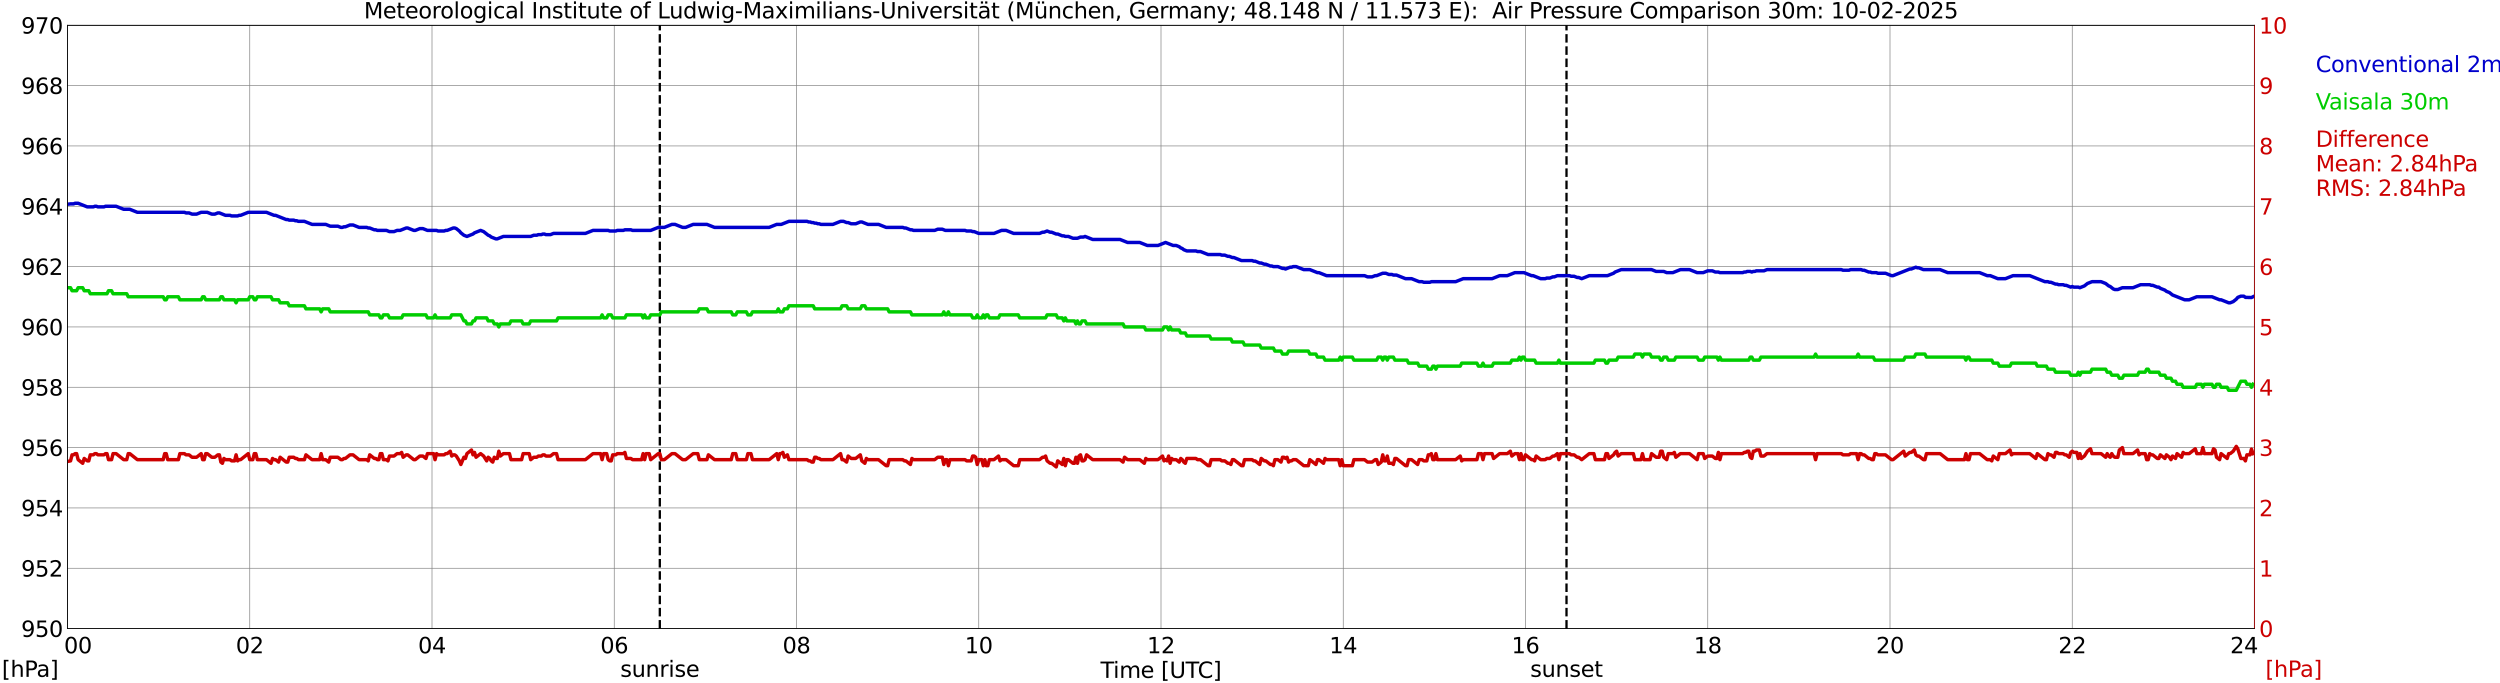 <?xml version="1.0" encoding="utf-8" standalone="no"?>
<!DOCTYPE svg PUBLIC "-//W3C//DTD SVG 1.1//EN"
  "http://www.w3.org/Graphics/SVG/1.1/DTD/svg11.dtd">
<svg xmlns:xlink="http://www.w3.org/1999/xlink" width="1085.4pt" height="296.64pt" viewBox="0 0 1085.4 296.64" xmlns="http://www.w3.org/2000/svg" version="1.1">
 <defs>
  <style type="text/css">*{stroke-linejoin: round; stroke-linecap: butt}</style>
 </defs>
 <g id="figure_1">
  <g id="patch_1">
   <path d="M 0 296.64 
L 1085.4 296.64 
L 1085.4 0 
L 0 0 
z
" style="fill: #ffffff"/>
  </g>
  <g id="axes_1">
   <g id="patch_2">
    <path d="M 29.306 272.909 
L 978.814 272.909 
L 978.814 10.976 
L 29.306 10.976 
z
" style="fill: #ffffff"/>
   </g>
   <g id="patch_3">
    <path d="M 978.814 272.909 
L 978.814 272.909 
L 978.814 10.976 
L 978.814 10.976 
z
" clip-path="url(#p7d51ca0988)" style="fill: #d3d3d3; opacity: 0.25; stroke: #d3d3d3; stroke-linejoin: miter"/>
   </g>
   <g id="matplotlib.axis_1">
    <g id="xtick_1">
     <g id="line2d_1">
      <path d="M 29.306 272.909 
L 29.306 10.976 
" clip-path="url(#p7d51ca0988)" style="fill: none; stroke: #808080; stroke-width: 0.3; stroke-linecap: square"/>
     </g>
     <g id="line2d_2"/>
     <g id="text_1">
      <!--    00 -->
      <g transform="translate(18.733 283.627) scale(0.095 -0.095)">
       <defs>
        <path id="DejaVuSans-20" transform="scale(0.016)"/>
        <path id="DejaVuSans-30" d="M 2034 4250 
Q 1547 4250 1301 3770 
Q 1056 3291 1056 2328 
Q 1056 1369 1301 889 
Q 1547 409 2034 409 
Q 2525 409 2770 889 
Q 3016 1369 3016 2328 
Q 3016 3291 2770 3770 
Q 2525 4250 2034 4250 
z
M 2034 4750 
Q 2819 4750 3233 4129 
Q 3647 3509 3647 2328 
Q 3647 1150 3233 529 
Q 2819 -91 2034 -91 
Q 1250 -91 836 529 
Q 422 1150 422 2328 
Q 422 3509 836 4129 
Q 1250 4750 2034 4750 
z
" transform="scale(0.016)"/>
       </defs>
       <use xlink:href="#DejaVuSans-20"/>
       <use xlink:href="#DejaVuSans-20" transform="translate(31.787 0)"/>
       <use xlink:href="#DejaVuSans-20" transform="translate(63.574 0)"/>
       <use xlink:href="#DejaVuSans-30" transform="translate(95.361 0)"/>
       <use xlink:href="#DejaVuSans-30" transform="translate(158.984 0)"/>
      </g>
     </g>
    </g>
    <g id="xtick_2">
     <g id="line2d_3">
      <path d="M 108.431 272.909 
L 108.431 10.976 
" clip-path="url(#p7d51ca0988)" style="fill: none; stroke: #808080; stroke-width: 0.3; stroke-linecap: square"/>
     </g>
     <g id="line2d_4"/>
     <g id="text_2">
      <!-- 02 -->
      <g transform="translate(102.387 283.627) scale(0.095 -0.095)">
       <defs>
        <path id="DejaVuSans-32" d="M 1228 531 
L 3431 531 
L 3431 0 
L 469 0 
L 469 531 
Q 828 903 1448 1529 
Q 2069 2156 2228 2338 
Q 2531 2678 2651 2914 
Q 2772 3150 2772 3378 
Q 2772 3750 2511 3984 
Q 2250 4219 1831 4219 
Q 1534 4219 1204 4116 
Q 875 4013 500 3803 
L 500 4441 
Q 881 4594 1212 4672 
Q 1544 4750 1819 4750 
Q 2544 4750 2975 4387 
Q 3406 4025 3406 3419 
Q 3406 3131 3298 2873 
Q 3191 2616 2906 2266 
Q 2828 2175 2409 1742 
Q 1991 1309 1228 531 
z
" transform="scale(0.016)"/>
       </defs>
       <use xlink:href="#DejaVuSans-30"/>
       <use xlink:href="#DejaVuSans-32" transform="translate(63.623 0)"/>
      </g>
     </g>
    </g>
    <g id="xtick_3">
     <g id="line2d_5">
      <path d="M 187.557 272.909 
L 187.557 10.976 
" clip-path="url(#p7d51ca0988)" style="fill: none; stroke: #808080; stroke-width: 0.3; stroke-linecap: square"/>
     </g>
     <g id="line2d_6"/>
     <g id="text_3">
      <!-- 04 -->
      <g transform="translate(181.513 283.627) scale(0.095 -0.095)">
       <defs>
        <path id="DejaVuSans-34" d="M 2419 4116 
L 825 1625 
L 2419 1625 
L 2419 4116 
z
M 2253 4666 
L 3047 4666 
L 3047 1625 
L 3713 1625 
L 3713 1100 
L 3047 1100 
L 3047 0 
L 2419 0 
L 2419 1100 
L 313 1100 
L 313 1709 
L 2253 4666 
z
" transform="scale(0.016)"/>
       </defs>
       <use xlink:href="#DejaVuSans-30"/>
       <use xlink:href="#DejaVuSans-34" transform="translate(63.623 0)"/>
      </g>
     </g>
    </g>
    <g id="xtick_4">
     <g id="line2d_7">
      <path d="M 266.683 272.909 
L 266.683 10.976 
" clip-path="url(#p7d51ca0988)" style="fill: none; stroke: #808080; stroke-width: 0.3; stroke-linecap: square"/>
     </g>
     <g id="line2d_8"/>
     <g id="text_4">
      <!-- 06 -->
      <g transform="translate(260.638 283.627) scale(0.095 -0.095)">
       <defs>
        <path id="DejaVuSans-36" d="M 2113 2584 
Q 1688 2584 1439 2293 
Q 1191 2003 1191 1497 
Q 1191 994 1439 701 
Q 1688 409 2113 409 
Q 2538 409 2786 701 
Q 3034 994 3034 1497 
Q 3034 2003 2786 2293 
Q 2538 2584 2113 2584 
z
M 3366 4563 
L 3366 3988 
Q 3128 4100 2886 4159 
Q 2644 4219 2406 4219 
Q 1781 4219 1451 3797 
Q 1122 3375 1075 2522 
Q 1259 2794 1537 2939 
Q 1816 3084 2150 3084 
Q 2853 3084 3261 2657 
Q 3669 2231 3669 1497 
Q 3669 778 3244 343 
Q 2819 -91 2113 -91 
Q 1303 -91 875 529 
Q 447 1150 447 2328 
Q 447 3434 972 4092 
Q 1497 4750 2381 4750 
Q 2619 4750 2861 4703 
Q 3103 4656 3366 4563 
z
" transform="scale(0.016)"/>
       </defs>
       <use xlink:href="#DejaVuSans-30"/>
       <use xlink:href="#DejaVuSans-36" transform="translate(63.623 0)"/>
      </g>
     </g>
    </g>
    <g id="xtick_5">
     <g id="line2d_9">
      <path d="M 345.808 272.909 
L 345.808 10.976 
" clip-path="url(#p7d51ca0988)" style="fill: none; stroke: #808080; stroke-width: 0.3; stroke-linecap: square"/>
     </g>
     <g id="line2d_10"/>
     <g id="text_5">
      <!-- 08 -->
      <g transform="translate(339.764 283.627) scale(0.095 -0.095)">
       <defs>
        <path id="DejaVuSans-38" d="M 2034 2216 
Q 1584 2216 1326 1975 
Q 1069 1734 1069 1313 
Q 1069 891 1326 650 
Q 1584 409 2034 409 
Q 2484 409 2743 651 
Q 3003 894 3003 1313 
Q 3003 1734 2745 1975 
Q 2488 2216 2034 2216 
z
M 1403 2484 
Q 997 2584 770 2862 
Q 544 3141 544 3541 
Q 544 4100 942 4425 
Q 1341 4750 2034 4750 
Q 2731 4750 3128 4425 
Q 3525 4100 3525 3541 
Q 3525 3141 3298 2862 
Q 3072 2584 2669 2484 
Q 3125 2378 3379 2068 
Q 3634 1759 3634 1313 
Q 3634 634 3220 271 
Q 2806 -91 2034 -91 
Q 1263 -91 848 271 
Q 434 634 434 1313 
Q 434 1759 690 2068 
Q 947 2378 1403 2484 
z
M 1172 3481 
Q 1172 3119 1398 2916 
Q 1625 2713 2034 2713 
Q 2441 2713 2670 2916 
Q 2900 3119 2900 3481 
Q 2900 3844 2670 4047 
Q 2441 4250 2034 4250 
Q 1625 4250 1398 4047 
Q 1172 3844 1172 3481 
z
" transform="scale(0.016)"/>
       </defs>
       <use xlink:href="#DejaVuSans-30"/>
       <use xlink:href="#DejaVuSans-38" transform="translate(63.623 0)"/>
      </g>
     </g>
    </g>
    <g id="xtick_6">
     <g id="line2d_11">
      <path d="M 424.934 272.909 
L 424.934 10.976 
" clip-path="url(#p7d51ca0988)" style="fill: none; stroke: #808080; stroke-width: 0.3; stroke-linecap: square"/>
     </g>
     <g id="line2d_12"/>
     <g id="text_6">
      <!-- 10 -->
      <g transform="translate(418.89 283.627) scale(0.095 -0.095)">
       <defs>
        <path id="DejaVuSans-31" d="M 794 531 
L 1825 531 
L 1825 4091 
L 703 3866 
L 703 4441 
L 1819 4666 
L 2450 4666 
L 2450 531 
L 3481 531 
L 3481 0 
L 794 0 
L 794 531 
z
" transform="scale(0.016)"/>
       </defs>
       <use xlink:href="#DejaVuSans-31"/>
       <use xlink:href="#DejaVuSans-30" transform="translate(63.623 0)"/>
      </g>
     </g>
    </g>
    <g id="xtick_7">
     <g id="line2d_13">
      <path d="M 504.06 272.909 
L 504.06 10.976 
" clip-path="url(#p7d51ca0988)" style="fill: none; stroke: #808080; stroke-width: 0.3; stroke-linecap: square"/>
     </g>
     <g id="line2d_14"/>
     <g id="text_7">
      <!-- 12 -->
      <g transform="translate(498.015 283.627) scale(0.095 -0.095)">
       <use xlink:href="#DejaVuSans-31"/>
       <use xlink:href="#DejaVuSans-32" transform="translate(63.623 0)"/>
      </g>
     </g>
    </g>
    <g id="xtick_8">
     <g id="line2d_15">
      <path d="M 583.185 272.909 
L 583.185 10.976 
" clip-path="url(#p7d51ca0988)" style="fill: none; stroke: #808080; stroke-width: 0.3; stroke-linecap: square"/>
     </g>
     <g id="line2d_16"/>
     <g id="text_8">
      <!-- 14 -->
      <g transform="translate(577.141 283.627) scale(0.095 -0.095)">
       <use xlink:href="#DejaVuSans-31"/>
       <use xlink:href="#DejaVuSans-34" transform="translate(63.623 0)"/>
      </g>
     </g>
    </g>
    <g id="xtick_9">
     <g id="line2d_17">
      <path d="M 662.311 272.909 
L 662.311 10.976 
" clip-path="url(#p7d51ca0988)" style="fill: none; stroke: #808080; stroke-width: 0.3; stroke-linecap: square"/>
     </g>
     <g id="line2d_18"/>
     <g id="text_9">
      <!-- 16 -->
      <g transform="translate(656.267 283.627) scale(0.095 -0.095)">
       <use xlink:href="#DejaVuSans-31"/>
       <use xlink:href="#DejaVuSans-36" transform="translate(63.623 0)"/>
      </g>
     </g>
    </g>
    <g id="xtick_10">
     <g id="line2d_19">
      <path d="M 741.437 272.909 
L 741.437 10.976 
" clip-path="url(#p7d51ca0988)" style="fill: none; stroke: #808080; stroke-width: 0.3; stroke-linecap: square"/>
     </g>
     <g id="line2d_20"/>
     <g id="text_10">
      <!-- 18 -->
      <g transform="translate(735.392 283.627) scale(0.095 -0.095)">
       <use xlink:href="#DejaVuSans-31"/>
       <use xlink:href="#DejaVuSans-38" transform="translate(63.623 0)"/>
      </g>
     </g>
    </g>
    <g id="xtick_11">
     <g id="line2d_21">
      <path d="M 820.562 272.909 
L 820.562 10.976 
" clip-path="url(#p7d51ca0988)" style="fill: none; stroke: #808080; stroke-width: 0.3; stroke-linecap: square"/>
     </g>
     <g id="line2d_22"/>
     <g id="text_11">
      <!-- 20 -->
      <g transform="translate(814.518 283.627) scale(0.095 -0.095)">
       <use xlink:href="#DejaVuSans-32"/>
       <use xlink:href="#DejaVuSans-30" transform="translate(63.623 0)"/>
      </g>
     </g>
    </g>
    <g id="xtick_12">
     <g id="line2d_23">
      <path d="M 899.688 272.909 
L 899.688 10.976 
" clip-path="url(#p7d51ca0988)" style="fill: none; stroke: #808080; stroke-width: 0.3; stroke-linecap: square"/>
     </g>
     <g id="line2d_24"/>
     <g id="text_12">
      <!-- 22 -->
      <g transform="translate(893.644 283.627) scale(0.095 -0.095)">
       <use xlink:href="#DejaVuSans-32"/>
       <use xlink:href="#DejaVuSans-32" transform="translate(63.623 0)"/>
      </g>
     </g>
    </g>
    <g id="xtick_13">
     <g id="line2d_25">
      <path d="M 978.814 272.909 
L 978.814 10.976 
" clip-path="url(#p7d51ca0988)" style="fill: none; stroke: #808080; stroke-width: 0.3; stroke-linecap: square"/>
     </g>
     <g id="line2d_26"/>
     <g id="text_13">
      <!-- 24    -->
      <g transform="translate(968.241 283.627) scale(0.095 -0.095)">
       <use xlink:href="#DejaVuSans-32"/>
       <use xlink:href="#DejaVuSans-34" transform="translate(63.623 0)"/>
       <use xlink:href="#DejaVuSans-20" transform="translate(127.246 0)"/>
       <use xlink:href="#DejaVuSans-20" transform="translate(159.033 0)"/>
       <use xlink:href="#DejaVuSans-20" transform="translate(190.82 0)"/>
      </g>
     </g>
    </g>
    <g id="text_14">
     <!-- Time [UTC] -->
     <g transform="translate(477.806 294.322) scale(0.095 -0.095)">
      <defs>
       <path id="DejaVuSans-54" d="M -19 4666 
L 3928 4666 
L 3928 4134 
L 2272 4134 
L 2272 0 
L 1638 0 
L 1638 4134 
L -19 4134 
L -19 4666 
z
" transform="scale(0.016)"/>
       <path id="DejaVuSans-69" d="M 603 3500 
L 1178 3500 
L 1178 0 
L 603 0 
L 603 3500 
z
M 603 4863 
L 1178 4863 
L 1178 4134 
L 603 4134 
L 603 4863 
z
" transform="scale(0.016)"/>
       <path id="DejaVuSans-6d" d="M 3328 2828 
Q 3544 3216 3844 3400 
Q 4144 3584 4550 3584 
Q 5097 3584 5394 3201 
Q 5691 2819 5691 2113 
L 5691 0 
L 5113 0 
L 5113 2094 
Q 5113 2597 4934 2840 
Q 4756 3084 4391 3084 
Q 3944 3084 3684 2787 
Q 3425 2491 3425 1978 
L 3425 0 
L 2847 0 
L 2847 2094 
Q 2847 2600 2669 2842 
Q 2491 3084 2119 3084 
Q 1678 3084 1418 2786 
Q 1159 2488 1159 1978 
L 1159 0 
L 581 0 
L 581 3500 
L 1159 3500 
L 1159 2956 
Q 1356 3278 1631 3431 
Q 1906 3584 2284 3584 
Q 2666 3584 2933 3390 
Q 3200 3197 3328 2828 
z
" transform="scale(0.016)"/>
       <path id="DejaVuSans-65" d="M 3597 1894 
L 3597 1613 
L 953 1613 
Q 991 1019 1311 708 
Q 1631 397 2203 397 
Q 2534 397 2845 478 
Q 3156 559 3463 722 
L 3463 178 
Q 3153 47 2828 -22 
Q 2503 -91 2169 -91 
Q 1331 -91 842 396 
Q 353 884 353 1716 
Q 353 2575 817 3079 
Q 1281 3584 2069 3584 
Q 2775 3584 3186 3129 
Q 3597 2675 3597 1894 
z
M 3022 2063 
Q 3016 2534 2758 2815 
Q 2500 3097 2075 3097 
Q 1594 3097 1305 2825 
Q 1016 2553 972 2059 
L 3022 2063 
z
" transform="scale(0.016)"/>
       <path id="DejaVuSans-5b" d="M 550 4863 
L 1875 4863 
L 1875 4416 
L 1125 4416 
L 1125 -397 
L 1875 -397 
L 1875 -844 
L 550 -844 
L 550 4863 
z
" transform="scale(0.016)"/>
       <path id="DejaVuSans-55" d="M 556 4666 
L 1191 4666 
L 1191 1831 
Q 1191 1081 1462 751 
Q 1734 422 2344 422 
Q 2950 422 3222 751 
Q 3494 1081 3494 1831 
L 3494 4666 
L 4128 4666 
L 4128 1753 
Q 4128 841 3676 375 
Q 3225 -91 2344 -91 
Q 1459 -91 1007 375 
Q 556 841 556 1753 
L 556 4666 
z
" transform="scale(0.016)"/>
       <path id="DejaVuSans-43" d="M 4122 4306 
L 4122 3641 
Q 3803 3938 3442 4084 
Q 3081 4231 2675 4231 
Q 1875 4231 1450 3742 
Q 1025 3253 1025 2328 
Q 1025 1406 1450 917 
Q 1875 428 2675 428 
Q 3081 428 3442 575 
Q 3803 722 4122 1019 
L 4122 359 
Q 3791 134 3420 21 
Q 3050 -91 2638 -91 
Q 1578 -91 968 557 
Q 359 1206 359 2328 
Q 359 3453 968 4101 
Q 1578 4750 2638 4750 
Q 3056 4750 3426 4639 
Q 3797 4528 4122 4306 
z
" transform="scale(0.016)"/>
       <path id="DejaVuSans-5d" d="M 1947 4863 
L 1947 -844 
L 622 -844 
L 622 -397 
L 1369 -397 
L 1369 4416 
L 622 4416 
L 622 4863 
L 1947 4863 
z
" transform="scale(0.016)"/>
      </defs>
      <use xlink:href="#DejaVuSans-54"/>
      <use xlink:href="#DejaVuSans-69" transform="translate(57.959 0)"/>
      <use xlink:href="#DejaVuSans-6d" transform="translate(85.742 0)"/>
      <use xlink:href="#DejaVuSans-65" transform="translate(183.154 0)"/>
      <use xlink:href="#DejaVuSans-20" transform="translate(244.678 0)"/>
      <use xlink:href="#DejaVuSans-5b" transform="translate(276.465 0)"/>
      <use xlink:href="#DejaVuSans-55" transform="translate(315.479 0)"/>
      <use xlink:href="#DejaVuSans-54" transform="translate(388.672 0)"/>
      <use xlink:href="#DejaVuSans-43" transform="translate(443.881 0)"/>
      <use xlink:href="#DejaVuSans-5d" transform="translate(513.705 0)"/>
     </g>
    </g>
   </g>
   <g id="matplotlib.axis_2">
    <g id="ytick_1">
     <g id="line2d_27">
      <path d="M 29.306 272.909 
L 978.814 272.909 
" clip-path="url(#p7d51ca0988)" style="fill: none; stroke: #808080; stroke-width: 0.3; stroke-linecap: square"/>
     </g>
     <g id="line2d_28"/>
     <g id="text_15">
      <!-- 950 -->
      <g transform="translate(9.173 276.518) scale(0.095 -0.095)">
       <defs>
        <path id="DejaVuSans-39" d="M 703 97 
L 703 672 
Q 941 559 1184 500 
Q 1428 441 1663 441 
Q 2288 441 2617 861 
Q 2947 1281 2994 2138 
Q 2813 1869 2534 1725 
Q 2256 1581 1919 1581 
Q 1219 1581 811 2004 
Q 403 2428 403 3163 
Q 403 3881 828 4315 
Q 1253 4750 1959 4750 
Q 2769 4750 3195 4129 
Q 3622 3509 3622 2328 
Q 3622 1225 3098 567 
Q 2575 -91 1691 -91 
Q 1453 -91 1209 -44 
Q 966 3 703 97 
z
M 1959 2075 
Q 2384 2075 2632 2365 
Q 2881 2656 2881 3163 
Q 2881 3666 2632 3958 
Q 2384 4250 1959 4250 
Q 1534 4250 1286 3958 
Q 1038 3666 1038 3163 
Q 1038 2656 1286 2365 
Q 1534 2075 1959 2075 
z
" transform="scale(0.016)"/>
        <path id="DejaVuSans-35" d="M 691 4666 
L 3169 4666 
L 3169 4134 
L 1269 4134 
L 1269 2991 
Q 1406 3038 1543 3061 
Q 1681 3084 1819 3084 
Q 2600 3084 3056 2656 
Q 3513 2228 3513 1497 
Q 3513 744 3044 326 
Q 2575 -91 1722 -91 
Q 1428 -91 1123 -41 
Q 819 9 494 109 
L 494 744 
Q 775 591 1075 516 
Q 1375 441 1709 441 
Q 2250 441 2565 725 
Q 2881 1009 2881 1497 
Q 2881 1984 2565 2268 
Q 2250 2553 1709 2553 
Q 1456 2553 1204 2497 
Q 953 2441 691 2322 
L 691 4666 
z
" transform="scale(0.016)"/>
       </defs>
       <use xlink:href="#DejaVuSans-39"/>
       <use xlink:href="#DejaVuSans-35" transform="translate(63.623 0)"/>
       <use xlink:href="#DejaVuSans-30" transform="translate(127.246 0)"/>
      </g>
     </g>
    </g>
    <g id="ytick_2">
     <g id="line2d_29">
      <path d="M 29.306 246.715 
L 978.814 246.715 
" clip-path="url(#p7d51ca0988)" style="fill: none; stroke: #808080; stroke-width: 0.3; stroke-linecap: square"/>
     </g>
     <g id="line2d_30"/>
     <g id="text_16">
      <!-- 952 -->
      <g transform="translate(9.173 250.325) scale(0.095 -0.095)">
       <use xlink:href="#DejaVuSans-39"/>
       <use xlink:href="#DejaVuSans-35" transform="translate(63.623 0)"/>
       <use xlink:href="#DejaVuSans-32" transform="translate(127.246 0)"/>
      </g>
     </g>
    </g>
    <g id="ytick_3">
     <g id="line2d_31">
      <path d="M 29.306 220.522 
L 978.814 220.522 
" clip-path="url(#p7d51ca0988)" style="fill: none; stroke: #808080; stroke-width: 0.3; stroke-linecap: square"/>
     </g>
     <g id="line2d_32"/>
     <g id="text_17">
      <!-- 954 -->
      <g transform="translate(9.173 224.131) scale(0.095 -0.095)">
       <use xlink:href="#DejaVuSans-39"/>
       <use xlink:href="#DejaVuSans-35" transform="translate(63.623 0)"/>
       <use xlink:href="#DejaVuSans-34" transform="translate(127.246 0)"/>
      </g>
     </g>
    </g>
    <g id="ytick_4">
     <g id="line2d_33">
      <path d="M 29.306 194.329 
L 978.814 194.329 
" clip-path="url(#p7d51ca0988)" style="fill: none; stroke: #808080; stroke-width: 0.3; stroke-linecap: square"/>
     </g>
     <g id="line2d_34"/>
     <g id="text_18">
      <!-- 956 -->
      <g transform="translate(9.173 197.938) scale(0.095 -0.095)">
       <use xlink:href="#DejaVuSans-39"/>
       <use xlink:href="#DejaVuSans-35" transform="translate(63.623 0)"/>
       <use xlink:href="#DejaVuSans-36" transform="translate(127.246 0)"/>
      </g>
     </g>
    </g>
    <g id="ytick_5">
     <g id="line2d_35">
      <path d="M 29.306 168.136 
L 978.814 168.136 
" clip-path="url(#p7d51ca0988)" style="fill: none; stroke: #808080; stroke-width: 0.3; stroke-linecap: square"/>
     </g>
     <g id="line2d_36"/>
     <g id="text_19">
      <!-- 958 -->
      <g transform="translate(9.173 171.745) scale(0.095 -0.095)">
       <use xlink:href="#DejaVuSans-39"/>
       <use xlink:href="#DejaVuSans-35" transform="translate(63.623 0)"/>
       <use xlink:href="#DejaVuSans-38" transform="translate(127.246 0)"/>
      </g>
     </g>
    </g>
    <g id="ytick_6">
     <g id="line2d_37">
      <path d="M 29.306 141.942 
L 978.814 141.942 
" clip-path="url(#p7d51ca0988)" style="fill: none; stroke: #808080; stroke-width: 0.3; stroke-linecap: square"/>
     </g>
     <g id="line2d_38"/>
     <g id="text_20">
      <!-- 960 -->
      <g transform="translate(9.173 145.551) scale(0.095 -0.095)">
       <use xlink:href="#DejaVuSans-39"/>
       <use xlink:href="#DejaVuSans-36" transform="translate(63.623 0)"/>
       <use xlink:href="#DejaVuSans-30" transform="translate(127.246 0)"/>
      </g>
     </g>
    </g>
    <g id="ytick_7">
     <g id="line2d_39">
      <path d="M 29.306 115.749 
L 978.814 115.749 
" clip-path="url(#p7d51ca0988)" style="fill: none; stroke: #808080; stroke-width: 0.3; stroke-linecap: square"/>
     </g>
     <g id="line2d_40"/>
     <g id="text_21">
      <!-- 962 -->
      <g transform="translate(9.173 119.358) scale(0.095 -0.095)">
       <use xlink:href="#DejaVuSans-39"/>
       <use xlink:href="#DejaVuSans-36" transform="translate(63.623 0)"/>
       <use xlink:href="#DejaVuSans-32" transform="translate(127.246 0)"/>
      </g>
     </g>
    </g>
    <g id="ytick_8">
     <g id="line2d_41">
      <path d="M 29.306 89.556 
L 978.814 89.556 
" clip-path="url(#p7d51ca0988)" style="fill: none; stroke: #808080; stroke-width: 0.3; stroke-linecap: square"/>
     </g>
     <g id="line2d_42"/>
     <g id="text_22">
      <!-- 964 -->
      <g transform="translate(9.173 93.165) scale(0.095 -0.095)">
       <use xlink:href="#DejaVuSans-39"/>
       <use xlink:href="#DejaVuSans-36" transform="translate(63.623 0)"/>
       <use xlink:href="#DejaVuSans-34" transform="translate(127.246 0)"/>
      </g>
     </g>
    </g>
    <g id="ytick_9">
     <g id="line2d_43">
      <path d="M 29.306 63.362 
L 978.814 63.362 
" clip-path="url(#p7d51ca0988)" style="fill: none; stroke: #808080; stroke-width: 0.3; stroke-linecap: square"/>
     </g>
     <g id="line2d_44"/>
     <g id="text_23">
      <!-- 966 -->
      <g transform="translate(9.173 66.972) scale(0.095 -0.095)">
       <use xlink:href="#DejaVuSans-39"/>
       <use xlink:href="#DejaVuSans-36" transform="translate(63.623 0)"/>
       <use xlink:href="#DejaVuSans-36" transform="translate(127.246 0)"/>
      </g>
     </g>
    </g>
    <g id="ytick_10">
     <g id="line2d_45">
      <path d="M 29.306 37.169 
L 978.814 37.169 
" clip-path="url(#p7d51ca0988)" style="fill: none; stroke: #808080; stroke-width: 0.3; stroke-linecap: square"/>
     </g>
     <g id="line2d_46"/>
     <g id="text_24">
      <!-- 968 -->
      <g transform="translate(9.173 40.778) scale(0.095 -0.095)">
       <use xlink:href="#DejaVuSans-39"/>
       <use xlink:href="#DejaVuSans-36" transform="translate(63.623 0)"/>
       <use xlink:href="#DejaVuSans-38" transform="translate(127.246 0)"/>
      </g>
     </g>
    </g>
    <g id="ytick_11">
     <g id="line2d_47">
      <path d="M 29.306 10.976 
L 978.814 10.976 
" clip-path="url(#p7d51ca0988)" style="fill: none; stroke: #808080; stroke-width: 0.3; stroke-linecap: square"/>
     </g>
     <g id="line2d_48"/>
     <g id="text_25">
      <!-- 970 -->
      <g transform="translate(9.173 14.585) scale(0.095 -0.095)">
       <defs>
        <path id="DejaVuSans-37" d="M 525 4666 
L 3525 4666 
L 3525 4397 
L 1831 0 
L 1172 0 
L 2766 4134 
L 525 4134 
L 525 4666 
z
" transform="scale(0.016)"/>
       </defs>
       <use xlink:href="#DejaVuSans-39"/>
       <use xlink:href="#DejaVuSans-37" transform="translate(63.623 0)"/>
       <use xlink:href="#DejaVuSans-30" transform="translate(127.246 0)"/>
      </g>
     </g>
    </g>
   </g>
   <g id="line2d_49">
    <path d="M 286.464 272.909 
L 286.464 10.976 
" clip-path="url(#p7d51ca0988)" style="fill: none; stroke-dasharray: 3.7,1.6; stroke-dashoffset: 0; stroke: #000000"/>
   </g>
   <g id="line2d_50">
    <path d="M 680.114 272.909 
L 680.114 10.976 
" clip-path="url(#p7d51ca0988)" style="fill: none; stroke-dasharray: 3.7,1.6; stroke-dashoffset: 0; stroke: #000000"/>
   </g>
   <g id="line2d_51">
    <path d="M 29.306 88.683 
L 30.625 88.508 
L 31.943 88.508 
L 32.603 88.246 
L 33.921 88.246 
L 37.878 89.818 
L 40.515 89.818 
L 41.175 89.556 
L 41.834 89.556 
L 42.493 89.818 
L 45.131 89.818 
L 45.79 89.556 
L 50.406 89.556 
L 53.703 90.865 
L 56.34 90.865 
L 59.637 92.175 
L 80.078 92.175 
L 80.737 92.437 
L 82.056 92.437 
L 83.375 92.961 
L 85.353 92.961 
L 87.331 92.175 
L 89.969 92.175 
L 91.947 92.961 
L 93.266 92.961 
L 94.584 92.437 
L 95.244 92.437 
L 97.881 93.485 
L 99.86 93.485 
L 100.519 93.747 
L 103.156 93.747 
L 103.816 93.485 
L 104.475 93.485 
L 107.772 92.175 
L 115.685 92.175 
L 118.982 93.485 
L 119.641 93.485 
L 124.257 95.318 
L 124.916 95.318 
L 125.575 95.58 
L 127.553 95.58 
L 128.213 95.842 
L 128.872 95.842 
L 129.532 96.104 
L 132.169 96.104 
L 135.466 97.414 
L 141.4 97.414 
L 143.379 98.199 
L 146.676 98.199 
L 147.994 98.723 
L 148.654 98.723 
L 149.313 98.461 
L 149.972 98.461 
L 151.951 97.676 
L 153.269 97.676 
L 155.907 98.723 
L 159.204 98.723 
L 159.863 98.985 
L 160.523 98.985 
L 162.501 99.771 
L 163.16 99.771 
L 163.819 100.033 
L 167.776 100.033 
L 169.094 100.557 
L 171.073 100.557 
L 172.391 100.033 
L 173.71 100.033 
L 176.348 98.985 
L 177.007 98.985 
L 179.645 100.033 
L 180.304 100.033 
L 182.282 99.247 
L 183.601 99.247 
L 185.579 100.033 
L 189.535 100.033 
L 190.195 100.295 
L 192.832 100.295 
L 193.492 100.033 
L 194.151 100.033 
L 196.788 98.985 
L 197.448 98.985 
L 198.107 99.247 
L 199.426 100.295 
L 200.085 101.081 
L 201.404 102.128 
L 202.723 102.652 
L 205.36 101.605 
L 206.02 101.081 
L 208.657 100.033 
L 209.976 100.557 
L 211.954 102.128 
L 212.614 102.39 
L 213.273 102.914 
L 215.251 103.7 
L 215.91 103.7 
L 218.548 102.652 
L 230.417 102.652 
L 231.736 102.128 
L 233.054 102.128 
L 233.714 101.866 
L 235.033 101.866 
L 235.692 101.605 
L 236.351 101.605 
L 237.011 101.866 
L 238.989 101.866 
L 240.308 101.343 
L 254.155 101.343 
L 257.451 100.033 
L 264.045 100.033 
L 264.705 100.295 
L 267.342 100.295 
L 268.002 100.033 
L 270.639 100.033 
L 271.298 99.771 
L 273.936 99.771 
L 274.595 100.033 
L 282.508 100.033 
L 285.805 98.723 
L 288.442 98.723 
L 291.739 97.414 
L 293.058 97.414 
L 296.355 98.723 
L 297.674 98.723 
L 300.971 97.414 
L 306.905 97.414 
L 310.202 98.723 
L 333.94 98.723 
L 337.236 97.414 
L 339.215 97.414 
L 342.512 96.104 
L 350.424 96.104 
L 351.083 96.366 
L 351.743 96.366 
L 352.402 96.628 
L 353.062 96.628 
L 353.721 96.89 
L 354.38 96.89 
L 355.04 97.152 
L 355.699 97.152 
L 356.359 97.414 
L 361.634 97.414 
L 364.93 96.104 
L 366.249 96.104 
L 367.568 96.628 
L 368.227 96.628 
L 369.546 97.152 
L 371.524 97.152 
L 373.502 96.366 
L 374.162 96.366 
L 376.799 97.414 
L 381.415 97.414 
L 384.712 98.723 
L 391.965 98.723 
L 392.624 98.985 
L 393.284 98.985 
L 395.262 99.771 
L 395.921 99.771 
L 396.581 100.033 
L 405.812 100.033 
L 407.131 99.509 
L 409.109 99.509 
L 410.428 100.033 
L 419 100.033 
L 419.659 100.295 
L 421.637 100.295 
L 422.297 100.557 
L 422.956 100.557 
L 424.934 101.343 
L 431.528 101.343 
L 434.825 100.033 
L 436.803 100.033 
L 440.1 101.343 
L 451.309 101.343 
L 452.628 100.819 
L 453.287 100.819 
L 454.606 100.295 
L 455.925 100.819 
L 456.584 100.819 
L 458.563 101.605 
L 459.222 101.605 
L 461.2 102.39 
L 461.859 102.39 
L 462.519 102.652 
L 463.838 102.652 
L 465.816 103.438 
L 467.794 103.438 
L 469.113 102.914 
L 470.431 102.914 
L 471.091 102.652 
L 474.388 103.962 
L 486.256 103.962 
L 489.553 105.272 
L 494.828 105.272 
L 498.125 106.581 
L 502.741 106.581 
L 506.038 105.272 
L 509.335 106.581 
L 510.654 106.581 
L 511.972 107.105 
L 512.632 107.629 
L 513.291 107.891 
L 513.95 108.415 
L 515.269 108.939 
L 519.226 108.939 
L 519.885 109.201 
L 521.204 109.201 
L 524.501 110.51 
L 529.776 110.51 
L 530.435 110.772 
L 531.754 110.772 
L 533.073 111.296 
L 533.732 111.296 
L 535.051 111.82 
L 535.71 111.82 
L 539.007 113.13 
L 543.623 113.13 
L 544.282 113.392 
L 544.941 113.392 
L 546.919 114.177 
L 547.579 114.177 
L 548.898 114.701 
L 549.557 114.701 
L 551.535 115.487 
L 552.195 115.487 
L 552.854 115.749 
L 554.832 115.749 
L 556.81 116.535 
L 557.47 116.535 
L 558.129 116.797 
L 560.107 116.011 
L 560.766 116.011 
L 561.426 115.749 
L 562.745 115.749 
L 566.042 117.059 
L 568.679 117.059 
L 571.976 118.368 
L 572.635 118.368 
L 575.932 119.678 
L 592.417 119.678 
L 593.736 120.202 
L 595.714 120.202 
L 597.032 119.678 
L 597.692 119.678 
L 600.329 118.63 
L 601.648 118.63 
L 602.967 119.154 
L 604.286 119.154 
L 604.945 119.416 
L 606.264 119.416 
L 610.22 120.988 
L 612.858 120.988 
L 616.154 122.297 
L 617.473 122.297 
L 618.133 122.559 
L 620.77 122.559 
L 621.429 122.297 
L 631.98 122.297 
L 635.276 120.988 
L 647.805 120.988 
L 651.102 119.678 
L 654.399 119.678 
L 657.695 118.368 
L 661.652 118.368 
L 664.949 119.678 
L 665.608 119.678 
L 668.905 120.988 
L 670.883 120.988 
L 671.542 120.726 
L 672.861 120.726 
L 674.18 120.202 
L 674.839 120.202 
L 676.158 119.678 
L 681.433 119.678 
L 682.092 119.94 
L 683.411 119.94 
L 684.73 120.464 
L 685.389 120.464 
L 686.708 120.988 
L 690.005 119.678 
L 697.918 119.678 
L 700.555 118.63 
L 701.215 118.106 
L 703.852 117.059 
L 717.04 117.059 
L 719.018 117.844 
L 722.315 117.844 
L 723.633 118.368 
L 726.271 118.368 
L 729.568 117.059 
L 733.524 117.059 
L 736.821 118.368 
L 739.459 118.368 
L 741.437 117.582 
L 743.415 117.582 
L 744.734 118.106 
L 746.052 118.106 
L 746.712 118.368 
L 756.602 118.368 
L 757.262 118.106 
L 757.921 118.106 
L 758.581 117.844 
L 759.899 117.844 
L 760.559 118.106 
L 761.218 117.844 
L 761.878 117.844 
L 762.537 117.582 
L 765.834 117.582 
L 767.153 117.059 
L 799.462 117.059 
L 800.122 117.321 
L 802.759 117.321 
L 803.419 117.059 
L 808.034 117.059 
L 808.694 117.321 
L 809.353 117.321 
L 811.331 118.106 
L 811.99 118.106 
L 812.65 118.368 
L 814.628 118.368 
L 815.287 118.63 
L 818.584 118.63 
L 821.222 119.678 
L 821.881 119.678 
L 829.134 116.797 
L 829.794 116.797 
L 831.772 116.011 
L 832.431 116.273 
L 833.091 116.273 
L 835.069 117.059 
L 842.322 117.059 
L 845.619 118.368 
L 859.466 118.368 
L 862.763 119.678 
L 864.082 119.678 
L 867.378 120.988 
L 870.675 120.988 
L 873.972 119.678 
L 881.225 119.678 
L 887.819 122.297 
L 889.138 122.297 
L 889.797 122.559 
L 890.457 122.559 
L 892.435 123.345 
L 893.094 123.345 
L 893.754 123.607 
L 895.732 123.607 
L 896.391 123.869 
L 897.051 123.869 
L 899.029 124.655 
L 899.688 124.393 
L 900.347 124.655 
L 902.326 124.655 
L 902.985 124.917 
L 904.963 124.131 
L 906.282 123.083 
L 908.26 122.297 
L 912.216 122.297 
L 914.194 123.083 
L 915.513 124.131 
L 916.173 124.393 
L 917.491 125.44 
L 918.151 125.702 
L 919.469 125.702 
L 921.448 124.917 
L 926.063 124.917 
L 929.36 123.607 
L 933.316 123.607 
L 933.976 123.869 
L 934.635 123.869 
L 936.613 124.655 
L 937.273 124.655 
L 937.932 125.179 
L 939.91 125.964 
L 940.57 126.488 
L 941.888 127.012 
L 943.207 128.06 
L 948.482 130.155 
L 950.46 130.155 
L 953.757 128.846 
L 960.351 128.846 
L 963.648 130.155 
L 964.307 130.155 
L 967.604 131.465 
L 968.264 131.465 
L 969.582 130.941 
L 970.901 129.893 
L 971.561 129.108 
L 972.879 128.584 
L 974.198 128.584 
L 974.857 129.108 
L 977.495 129.173 
L 978.154 128.846 
L 978.154 128.846 
" clip-path="url(#p7d51ca0988)" style="fill: none; stroke: #0000cc; stroke-width: 1.5; stroke-linecap: square"/>
   </g>
   <g id="line2d_52">
    <path d="M 29.965 124.917 
L 30.625 124.917 
L 31.284 126.226 
L 33.262 126.226 
L 33.921 124.917 
L 35.9 124.917 
L 36.559 126.226 
L 38.537 126.226 
L 39.197 127.536 
L 46.45 127.536 
L 47.109 126.226 
L 48.428 126.226 
L 49.087 127.536 
L 55.022 127.536 
L 55.681 128.846 
L 70.847 128.846 
L 71.506 130.155 
L 72.166 130.155 
L 72.825 128.846 
L 77.441 128.846 
L 78.1 130.155 
L 87.331 130.155 
L 87.991 128.846 
L 88.65 128.846 
L 89.309 130.155 
L 95.244 130.155 
L 95.903 128.846 
L 96.563 128.846 
L 97.222 130.155 
L 101.838 130.155 
L 102.497 131.465 
L 103.156 130.155 
L 107.772 130.155 
L 108.431 128.846 
L 109.75 128.846 
L 110.41 130.155 
L 111.069 130.155 
L 111.728 128.846 
L 117.663 128.846 
L 118.322 130.155 
L 120.96 130.155 
L 121.619 131.465 
L 124.916 131.465 
L 125.575 132.775 
L 132.169 132.775 
L 132.829 134.084 
L 138.763 134.084 
L 139.422 135.394 
L 140.082 134.084 
L 142.719 134.084 
L 143.379 135.394 
L 159.863 135.394 
L 160.523 136.704 
L 164.479 136.704 
L 165.138 138.013 
L 165.798 138.013 
L 166.457 136.704 
L 168.435 136.704 
L 169.094 138.013 
L 174.37 138.013 
L 175.029 136.704 
L 184.92 136.704 
L 185.579 138.013 
L 188.216 138.013 
L 188.876 136.704 
L 189.535 138.013 
L 195.47 138.013 
L 196.129 136.704 
L 200.085 136.704 
L 201.404 139.323 
L 202.063 139.323 
L 202.723 140.633 
L 204.701 140.633 
L 205.36 139.323 
L 206.02 139.323 
L 206.679 138.013 
L 211.295 138.013 
L 211.954 139.323 
L 213.932 139.323 
L 214.592 140.633 
L 215.91 140.633 
L 216.57 141.942 
L 217.229 140.633 
L 221.186 140.633 
L 221.845 139.323 
L 226.461 139.323 
L 227.12 140.633 
L 229.757 140.633 
L 230.417 139.323 
L 241.626 139.323 
L 242.286 138.013 
L 260.748 138.013 
L 261.408 136.704 
L 262.067 138.013 
L 263.386 138.013 
L 264.045 136.704 
L 265.364 136.704 
L 266.023 138.013 
L 271.298 138.013 
L 271.958 136.704 
L 278.552 136.704 
L 279.211 138.013 
L 279.87 136.704 
L 280.53 138.013 
L 281.849 138.013 
L 282.508 136.704 
L 286.464 136.704 
L 287.124 135.394 
L 302.949 135.394 
L 303.608 134.084 
L 306.905 134.084 
L 307.564 135.394 
L 317.455 135.394 
L 318.114 136.704 
L 319.433 136.704 
L 320.093 135.394 
L 324.049 135.394 
L 324.708 136.704 
L 326.027 136.704 
L 326.686 135.394 
L 337.236 135.394 
L 337.896 134.084 
L 338.555 135.394 
L 339.874 135.394 
L 340.533 134.084 
L 341.852 134.084 
L 342.512 132.775 
L 353.062 132.775 
L 353.721 134.084 
L 364.93 134.084 
L 365.59 132.775 
L 367.568 132.775 
L 368.227 134.084 
L 373.502 134.084 
L 374.162 132.775 
L 375.481 132.775 
L 376.14 134.084 
L 385.371 134.084 
L 386.031 135.394 
L 395.262 135.394 
L 395.921 136.704 
L 409.109 136.704 
L 409.768 135.394 
L 410.428 136.704 
L 411.087 136.704 
L 411.746 135.394 
L 412.406 136.704 
L 421.637 136.704 
L 422.297 138.013 
L 423.615 138.013 
L 424.275 136.704 
L 424.934 138.013 
L 426.253 138.013 
L 426.912 136.704 
L 427.572 138.013 
L 428.231 136.704 
L 428.89 136.704 
L 429.55 138.013 
L 433.506 138.013 
L 434.165 136.704 
L 442.078 136.704 
L 442.737 138.013 
L 453.947 138.013 
L 454.606 136.704 
L 458.563 136.704 
L 459.222 138.013 
L 461.2 138.013 
L 461.859 139.323 
L 462.519 138.013 
L 463.178 139.323 
L 466.475 139.323 
L 467.134 140.633 
L 467.794 139.323 
L 468.453 140.633 
L 469.113 140.633 
L 469.772 139.323 
L 471.091 139.323 
L 471.75 140.633 
L 487.575 140.633 
L 488.235 141.942 
L 496.807 141.942 
L 497.466 143.252 
L 504.719 143.252 
L 505.379 141.942 
L 506.697 141.942 
L 507.357 143.252 
L 508.016 141.942 
L 508.675 143.252 
L 511.972 143.252 
L 512.632 144.562 
L 514.61 144.562 
L 515.269 145.871 
L 525.16 145.871 
L 525.819 147.181 
L 534.391 147.181 
L 535.051 148.491 
L 539.666 148.491 
L 540.326 149.8 
L 546.919 149.8 
L 547.579 151.11 
L 552.854 151.11 
L 553.513 152.42 
L 556.151 152.42 
L 556.81 153.729 
L 558.788 153.729 
L 559.448 152.42 
L 568.02 152.42 
L 568.679 153.729 
L 571.317 153.729 
L 571.976 155.039 
L 574.613 155.039 
L 575.273 156.349 
L 581.207 156.349 
L 581.867 155.039 
L 582.526 156.349 
L 583.185 155.039 
L 587.142 155.039 
L 587.801 156.349 
L 597.692 156.349 
L 598.351 155.039 
L 599.67 155.039 
L 600.329 156.349 
L 600.989 155.039 
L 601.648 155.039 
L 602.307 156.349 
L 602.967 155.039 
L 604.945 155.039 
L 605.604 156.349 
L 610.879 156.349 
L 611.539 157.658 
L 615.495 157.658 
L 616.154 158.968 
L 619.451 158.968 
L 620.111 160.278 
L 621.429 160.278 
L 622.089 158.968 
L 622.748 158.968 
L 623.408 160.278 
L 624.067 158.968 
L 633.958 158.968 
L 634.617 157.658 
L 641.211 157.658 
L 641.87 158.968 
L 643.189 158.968 
L 643.848 157.658 
L 644.508 158.968 
L 647.805 158.968 
L 648.464 157.658 
L 655.717 157.658 
L 656.377 156.349 
L 659.014 156.349 
L 659.674 155.039 
L 660.333 156.349 
L 660.992 155.039 
L 661.652 155.039 
L 662.311 156.349 
L 666.267 156.349 
L 666.927 157.658 
L 676.158 157.658 
L 676.817 156.349 
L 677.477 157.658 
L 691.983 157.658 
L 692.643 156.349 
L 696.599 156.349 
L 697.258 157.658 
L 697.918 157.658 
L 698.577 156.349 
L 701.874 156.349 
L 702.533 155.039 
L 709.127 155.039 
L 709.786 153.729 
L 712.424 153.729 
L 713.083 155.039 
L 713.743 153.729 
L 716.38 153.729 
L 717.04 155.039 
L 720.337 155.039 
L 720.996 156.349 
L 721.655 156.349 
L 722.315 155.039 
L 723.633 155.039 
L 724.293 156.349 
L 726.93 156.349 
L 727.59 155.039 
L 736.821 155.039 
L 737.48 156.349 
L 739.459 156.349 
L 740.118 155.039 
L 745.393 155.039 
L 746.052 156.349 
L 746.712 155.039 
L 747.371 156.349 
L 759.24 156.349 
L 759.899 155.039 
L 760.559 155.039 
L 761.218 156.349 
L 763.856 156.349 
L 764.515 155.039 
L 787.593 155.039 
L 788.253 153.729 
L 788.912 155.039 
L 806.056 155.039 
L 806.715 153.729 
L 807.375 155.039 
L 813.309 155.039 
L 813.969 156.349 
L 826.497 156.349 
L 827.156 155.039 
L 831.112 155.039 
L 831.772 153.729 
L 835.728 153.729 
L 836.388 155.039 
L 852.872 155.039 
L 853.531 156.349 
L 854.191 155.039 
L 854.85 155.039 
L 855.51 156.349 
L 864.741 156.349 
L 865.4 157.658 
L 867.378 157.658 
L 868.038 158.968 
L 872.653 158.968 
L 873.313 157.658 
L 883.863 157.658 
L 884.522 158.968 
L 888.479 158.968 
L 889.138 160.278 
L 891.775 160.278 
L 892.435 161.587 
L 898.369 161.587 
L 899.029 162.897 
L 901.666 162.897 
L 902.326 161.587 
L 902.985 162.897 
L 903.644 161.587 
L 907.601 161.587 
L 908.26 160.278 
L 914.194 160.278 
L 914.854 161.587 
L 916.173 161.587 
L 916.832 162.897 
L 919.469 162.897 
L 920.129 164.207 
L 921.448 164.207 
L 922.107 162.897 
L 928.041 162.897 
L 928.701 161.587 
L 931.338 161.587 
L 931.998 160.278 
L 932.657 160.278 
L 933.316 161.587 
L 937.273 161.587 
L 937.932 162.897 
L 939.91 162.897 
L 940.57 164.207 
L 942.548 164.207 
L 943.207 165.516 
L 944.526 165.516 
L 945.185 166.826 
L 947.163 166.826 
L 947.823 168.136 
L 953.098 168.136 
L 953.757 166.826 
L 955.735 166.826 
L 956.395 168.136 
L 957.054 166.826 
L 960.351 166.826 
L 961.01 168.136 
L 961.67 168.136 
L 962.329 166.826 
L 963.648 166.826 
L 964.307 168.136 
L 966.945 168.136 
L 967.604 169.445 
L 970.901 169.445 
L 972.879 165.516 
L 974.857 165.516 
L 975.517 166.826 
L 976.836 166.826 
L 977.495 168.136 
L 978.154 166.826 
L 978.154 166.826 
" clip-path="url(#p7d51ca0988)" style="fill: none; stroke: #00cc00; stroke-width: 1.5; stroke-linecap: square"/>
   </g>
   <g id="patch_4">
    <path d="M 29.306 272.909 
L 29.306 10.976 
" style="fill: none; stroke: #000000; stroke-width: 0.3; stroke-linejoin: miter; stroke-linecap: square"/>
   </g>
   <g id="patch_5">
    <path d="M 978.814 272.909 
L 978.814 10.976 
" style="fill: none; stroke: #000000; stroke-width: 0.3; stroke-linejoin: miter; stroke-linecap: square"/>
   </g>
   <g id="patch_6">
    <path d="M 29.306 272.909 
L 978.814 272.909 
" style="fill: none; stroke: #000000; stroke-width: 0.3; stroke-linejoin: miter; stroke-linecap: square"/>
   </g>
   <g id="patch_7">
    <path d="M 29.306 10.976 
L 978.814 10.976 
" style="fill: none; stroke: #000000; stroke-width: 0.3; stroke-linejoin: miter; stroke-linecap: square"/>
   </g>
   <g id="text_26">
    <!-- sunrise -->
    <g transform="translate(269.3 293.863) scale(0.095 -0.095)">
     <defs>
      <path id="DejaVuSans-73" d="M 2834 3397 
L 2834 2853 
Q 2591 2978 2328 3040 
Q 2066 3103 1784 3103 
Q 1356 3103 1142 2972 
Q 928 2841 928 2578 
Q 928 2378 1081 2264 
Q 1234 2150 1697 2047 
L 1894 2003 
Q 2506 1872 2764 1633 
Q 3022 1394 3022 966 
Q 3022 478 2636 193 
Q 2250 -91 1575 -91 
Q 1294 -91 989 -36 
Q 684 19 347 128 
L 347 722 
Q 666 556 975 473 
Q 1284 391 1588 391 
Q 1994 391 2212 530 
Q 2431 669 2431 922 
Q 2431 1156 2273 1281 
Q 2116 1406 1581 1522 
L 1381 1569 
Q 847 1681 609 1914 
Q 372 2147 372 2553 
Q 372 3047 722 3315 
Q 1072 3584 1716 3584 
Q 2034 3584 2315 3537 
Q 2597 3491 2834 3397 
z
" transform="scale(0.016)"/>
      <path id="DejaVuSans-75" d="M 544 1381 
L 544 3500 
L 1119 3500 
L 1119 1403 
Q 1119 906 1312 657 
Q 1506 409 1894 409 
Q 2359 409 2629 706 
Q 2900 1003 2900 1516 
L 2900 3500 
L 3475 3500 
L 3475 0 
L 2900 0 
L 2900 538 
Q 2691 219 2414 64 
Q 2138 -91 1772 -91 
Q 1169 -91 856 284 
Q 544 659 544 1381 
z
M 1991 3584 
L 1991 3584 
z
" transform="scale(0.016)"/>
      <path id="DejaVuSans-6e" d="M 3513 2113 
L 3513 0 
L 2938 0 
L 2938 2094 
Q 2938 2591 2744 2837 
Q 2550 3084 2163 3084 
Q 1697 3084 1428 2787 
Q 1159 2491 1159 1978 
L 1159 0 
L 581 0 
L 581 3500 
L 1159 3500 
L 1159 2956 
Q 1366 3272 1645 3428 
Q 1925 3584 2291 3584 
Q 2894 3584 3203 3211 
Q 3513 2838 3513 2113 
z
" transform="scale(0.016)"/>
      <path id="DejaVuSans-72" d="M 2631 2963 
Q 2534 3019 2420 3045 
Q 2306 3072 2169 3072 
Q 1681 3072 1420 2755 
Q 1159 2438 1159 1844 
L 1159 0 
L 581 0 
L 581 3500 
L 1159 3500 
L 1159 2956 
Q 1341 3275 1631 3429 
Q 1922 3584 2338 3584 
Q 2397 3584 2469 3576 
Q 2541 3569 2628 3553 
L 2631 2963 
z
" transform="scale(0.016)"/>
     </defs>
     <use xlink:href="#DejaVuSans-73"/>
     <use xlink:href="#DejaVuSans-75" transform="translate(52.1 0)"/>
     <use xlink:href="#DejaVuSans-6e" transform="translate(115.479 0)"/>
     <use xlink:href="#DejaVuSans-72" transform="translate(178.857 0)"/>
     <use xlink:href="#DejaVuSans-69" transform="translate(219.971 0)"/>
     <use xlink:href="#DejaVuSans-73" transform="translate(247.754 0)"/>
     <use xlink:href="#DejaVuSans-65" transform="translate(299.854 0)"/>
    </g>
   </g>
   <g id="text_27">
    <!-- sunset -->
    <g transform="translate(664.36 293.863) scale(0.095 -0.095)">
     <defs>
      <path id="DejaVuSans-74" d="M 1172 4494 
L 1172 3500 
L 2356 3500 
L 2356 3053 
L 1172 3053 
L 1172 1153 
Q 1172 725 1289 603 
Q 1406 481 1766 481 
L 2356 481 
L 2356 0 
L 1766 0 
Q 1100 0 847 248 
Q 594 497 594 1153 
L 594 3053 
L 172 3053 
L 172 3500 
L 594 3500 
L 594 4494 
L 1172 4494 
z
" transform="scale(0.016)"/>
     </defs>
     <use xlink:href="#DejaVuSans-73"/>
     <use xlink:href="#DejaVuSans-75" transform="translate(52.1 0)"/>
     <use xlink:href="#DejaVuSans-6e" transform="translate(115.479 0)"/>
     <use xlink:href="#DejaVuSans-73" transform="translate(178.857 0)"/>
     <use xlink:href="#DejaVuSans-65" transform="translate(230.957 0)"/>
     <use xlink:href="#DejaVuSans-74" transform="translate(292.48 0)"/>
    </g>
   </g>
   <g id="text_28">
    <!-- [hPa] -->
    <g transform="translate(0.821 293.863) scale(0.095 -0.095)">
     <defs>
      <path id="DejaVuSans-68" d="M 3513 2113 
L 3513 0 
L 2938 0 
L 2938 2094 
Q 2938 2591 2744 2837 
Q 2550 3084 2163 3084 
Q 1697 3084 1428 2787 
Q 1159 2491 1159 1978 
L 1159 0 
L 581 0 
L 581 4863 
L 1159 4863 
L 1159 2956 
Q 1366 3272 1645 3428 
Q 1925 3584 2291 3584 
Q 2894 3584 3203 3211 
Q 3513 2838 3513 2113 
z
" transform="scale(0.016)"/>
      <path id="DejaVuSans-50" d="M 1259 4147 
L 1259 2394 
L 2053 2394 
Q 2494 2394 2734 2622 
Q 2975 2850 2975 3272 
Q 2975 3691 2734 3919 
Q 2494 4147 2053 4147 
L 1259 4147 
z
M 628 4666 
L 2053 4666 
Q 2838 4666 3239 4311 
Q 3641 3956 3641 3272 
Q 3641 2581 3239 2228 
Q 2838 1875 2053 1875 
L 1259 1875 
L 1259 0 
L 628 0 
L 628 4666 
z
" transform="scale(0.016)"/>
      <path id="DejaVuSans-61" d="M 2194 1759 
Q 1497 1759 1228 1600 
Q 959 1441 959 1056 
Q 959 750 1161 570 
Q 1363 391 1709 391 
Q 2188 391 2477 730 
Q 2766 1069 2766 1631 
L 2766 1759 
L 2194 1759 
z
M 3341 1997 
L 3341 0 
L 2766 0 
L 2766 531 
Q 2569 213 2275 61 
Q 1981 -91 1556 -91 
Q 1019 -91 701 211 
Q 384 513 384 1019 
Q 384 1609 779 1909 
Q 1175 2209 1959 2209 
L 2766 2209 
L 2766 2266 
Q 2766 2663 2505 2880 
Q 2244 3097 1772 3097 
Q 1472 3097 1187 3025 
Q 903 2953 641 2809 
L 641 3341 
Q 956 3463 1253 3523 
Q 1550 3584 1831 3584 
Q 2591 3584 2966 3190 
Q 3341 2797 3341 1997 
z
" transform="scale(0.016)"/>
     </defs>
     <use xlink:href="#DejaVuSans-5b"/>
     <use xlink:href="#DejaVuSans-68" transform="translate(39.014 0)"/>
     <use xlink:href="#DejaVuSans-50" transform="translate(102.393 0)"/>
     <use xlink:href="#DejaVuSans-61" transform="translate(158.195 0)"/>
     <use xlink:href="#DejaVuSans-5d" transform="translate(219.475 0)"/>
    </g>
   </g>
   <g id="text_29">
    <!-- Conventional 2m -->
    <g style="fill: #0000cc" transform="translate(1005.4 31.291) scale(0.095 -0.095)">
     <defs>
      <path id="DejaVuSans-6f" d="M 1959 3097 
Q 1497 3097 1228 2736 
Q 959 2375 959 1747 
Q 959 1119 1226 758 
Q 1494 397 1959 397 
Q 2419 397 2687 759 
Q 2956 1122 2956 1747 
Q 2956 2369 2687 2733 
Q 2419 3097 1959 3097 
z
M 1959 3584 
Q 2709 3584 3137 3096 
Q 3566 2609 3566 1747 
Q 3566 888 3137 398 
Q 2709 -91 1959 -91 
Q 1206 -91 779 398 
Q 353 888 353 1747 
Q 353 2609 779 3096 
Q 1206 3584 1959 3584 
z
" transform="scale(0.016)"/>
      <path id="DejaVuSans-76" d="M 191 3500 
L 800 3500 
L 1894 563 
L 2988 3500 
L 3597 3500 
L 2284 0 
L 1503 0 
L 191 3500 
z
" transform="scale(0.016)"/>
      <path id="DejaVuSans-6c" d="M 603 4863 
L 1178 4863 
L 1178 0 
L 603 0 
L 603 4863 
z
" transform="scale(0.016)"/>
     </defs>
     <use xlink:href="#DejaVuSans-43"/>
     <use xlink:href="#DejaVuSans-6f" transform="translate(69.824 0)"/>
     <use xlink:href="#DejaVuSans-6e" transform="translate(131.006 0)"/>
     <use xlink:href="#DejaVuSans-76" transform="translate(194.385 0)"/>
     <use xlink:href="#DejaVuSans-65" transform="translate(253.564 0)"/>
     <use xlink:href="#DejaVuSans-6e" transform="translate(315.088 0)"/>
     <use xlink:href="#DejaVuSans-74" transform="translate(378.467 0)"/>
     <use xlink:href="#DejaVuSans-69" transform="translate(417.676 0)"/>
     <use xlink:href="#DejaVuSans-6f" transform="translate(445.459 0)"/>
     <use xlink:href="#DejaVuSans-6e" transform="translate(506.641 0)"/>
     <use xlink:href="#DejaVuSans-61" transform="translate(570.02 0)"/>
     <use xlink:href="#DejaVuSans-6c" transform="translate(631.299 0)"/>
     <use xlink:href="#DejaVuSans-20" transform="translate(659.082 0)"/>
     <use xlink:href="#DejaVuSans-32" transform="translate(690.869 0)"/>
     <use xlink:href="#DejaVuSans-6d" transform="translate(754.492 0)"/>
    </g>
   </g>
   <g id="text_30">
    <!-- Vaisala 30m -->
    <g style="fill: #00cc00" transform="translate(1005.4 47.531) scale(0.095 -0.095)">
     <defs>
      <path id="DejaVuSans-56" d="M 1831 0 
L 50 4666 
L 709 4666 
L 2188 738 
L 3669 4666 
L 4325 4666 
L 2547 0 
L 1831 0 
z
" transform="scale(0.016)"/>
      <path id="DejaVuSans-33" d="M 2597 2516 
Q 3050 2419 3304 2112 
Q 3559 1806 3559 1356 
Q 3559 666 3084 287 
Q 2609 -91 1734 -91 
Q 1441 -91 1130 -33 
Q 819 25 488 141 
L 488 750 
Q 750 597 1062 519 
Q 1375 441 1716 441 
Q 2309 441 2620 675 
Q 2931 909 2931 1356 
Q 2931 1769 2642 2001 
Q 2353 2234 1838 2234 
L 1294 2234 
L 1294 2753 
L 1863 2753 
Q 2328 2753 2575 2939 
Q 2822 3125 2822 3475 
Q 2822 3834 2567 4026 
Q 2313 4219 1838 4219 
Q 1578 4219 1281 4162 
Q 984 4106 628 3988 
L 628 4550 
Q 988 4650 1302 4700 
Q 1616 4750 1894 4750 
Q 2613 4750 3031 4423 
Q 3450 4097 3450 3541 
Q 3450 3153 3228 2886 
Q 3006 2619 2597 2516 
z
" transform="scale(0.016)"/>
     </defs>
     <use xlink:href="#DejaVuSans-56"/>
     <use xlink:href="#DejaVuSans-61" transform="translate(60.658 0)"/>
     <use xlink:href="#DejaVuSans-69" transform="translate(121.938 0)"/>
     <use xlink:href="#DejaVuSans-73" transform="translate(149.721 0)"/>
     <use xlink:href="#DejaVuSans-61" transform="translate(201.82 0)"/>
     <use xlink:href="#DejaVuSans-6c" transform="translate(263.1 0)"/>
     <use xlink:href="#DejaVuSans-61" transform="translate(290.883 0)"/>
     <use xlink:href="#DejaVuSans-20" transform="translate(352.162 0)"/>
     <use xlink:href="#DejaVuSans-33" transform="translate(383.949 0)"/>
     <use xlink:href="#DejaVuSans-30" transform="translate(447.572 0)"/>
     <use xlink:href="#DejaVuSans-6d" transform="translate(511.195 0)"/>
    </g>
   </g>
   <g id="text_31">
    <!-- Difference -->
    <g style="fill: #cc0000" transform="translate(1005.4 63.771) scale(0.095 -0.095)">
     <defs>
      <path id="DejaVuSans-44" d="M 1259 4147 
L 1259 519 
L 2022 519 
Q 2988 519 3436 956 
Q 3884 1394 3884 2338 
Q 3884 3275 3436 3711 
Q 2988 4147 2022 4147 
L 1259 4147 
z
M 628 4666 
L 1925 4666 
Q 3281 4666 3915 4102 
Q 4550 3538 4550 2338 
Q 4550 1131 3912 565 
Q 3275 0 1925 0 
L 628 0 
L 628 4666 
z
" transform="scale(0.016)"/>
      <path id="DejaVuSans-66" d="M 2375 4863 
L 2375 4384 
L 1825 4384 
Q 1516 4384 1395 4259 
Q 1275 4134 1275 3809 
L 1275 3500 
L 2222 3500 
L 2222 3053 
L 1275 3053 
L 1275 0 
L 697 0 
L 697 3053 
L 147 3053 
L 147 3500 
L 697 3500 
L 697 3744 
Q 697 4328 969 4595 
Q 1241 4863 1831 4863 
L 2375 4863 
z
" transform="scale(0.016)"/>
      <path id="DejaVuSans-63" d="M 3122 3366 
L 3122 2828 
Q 2878 2963 2633 3030 
Q 2388 3097 2138 3097 
Q 1578 3097 1268 2742 
Q 959 2388 959 1747 
Q 959 1106 1268 751 
Q 1578 397 2138 397 
Q 2388 397 2633 464 
Q 2878 531 3122 666 
L 3122 134 
Q 2881 22 2623 -34 
Q 2366 -91 2075 -91 
Q 1284 -91 818 406 
Q 353 903 353 1747 
Q 353 2603 823 3093 
Q 1294 3584 2113 3584 
Q 2378 3584 2631 3529 
Q 2884 3475 3122 3366 
z
" transform="scale(0.016)"/>
     </defs>
     <use xlink:href="#DejaVuSans-44"/>
     <use xlink:href="#DejaVuSans-69" transform="translate(77.002 0)"/>
     <use xlink:href="#DejaVuSans-66" transform="translate(104.785 0)"/>
     <use xlink:href="#DejaVuSans-66" transform="translate(139.99 0)"/>
     <use xlink:href="#DejaVuSans-65" transform="translate(175.195 0)"/>
     <use xlink:href="#DejaVuSans-72" transform="translate(236.719 0)"/>
     <use xlink:href="#DejaVuSans-65" transform="translate(275.582 0)"/>
     <use xlink:href="#DejaVuSans-6e" transform="translate(337.105 0)"/>
     <use xlink:href="#DejaVuSans-63" transform="translate(400.484 0)"/>
     <use xlink:href="#DejaVuSans-65" transform="translate(455.465 0)"/>
    </g>
    <!-- Mean: 2.84hPa -->
    <g style="fill: #cc0000" transform="translate(1005.4 74.408) scale(0.095 -0.095)">
     <defs>
      <path id="DejaVuSans-4d" d="M 628 4666 
L 1569 4666 
L 2759 1491 
L 3956 4666 
L 4897 4666 
L 4897 0 
L 4281 0 
L 4281 4097 
L 3078 897 
L 2444 897 
L 1241 4097 
L 1241 0 
L 628 0 
L 628 4666 
z
" transform="scale(0.016)"/>
      <path id="DejaVuSans-3a" d="M 750 794 
L 1409 794 
L 1409 0 
L 750 0 
L 750 794 
z
M 750 3309 
L 1409 3309 
L 1409 2516 
L 750 2516 
L 750 3309 
z
" transform="scale(0.016)"/>
      <path id="DejaVuSans-2e" d="M 684 794 
L 1344 794 
L 1344 0 
L 684 0 
L 684 794 
z
" transform="scale(0.016)"/>
     </defs>
     <use xlink:href="#DejaVuSans-4d"/>
     <use xlink:href="#DejaVuSans-65" transform="translate(86.279 0)"/>
     <use xlink:href="#DejaVuSans-61" transform="translate(147.803 0)"/>
     <use xlink:href="#DejaVuSans-6e" transform="translate(209.082 0)"/>
     <use xlink:href="#DejaVuSans-3a" transform="translate(272.461 0)"/>
     <use xlink:href="#DejaVuSans-20" transform="translate(306.152 0)"/>
     <use xlink:href="#DejaVuSans-32" transform="translate(337.939 0)"/>
     <use xlink:href="#DejaVuSans-2e" transform="translate(401.562 0)"/>
     <use xlink:href="#DejaVuSans-38" transform="translate(433.35 0)"/>
     <use xlink:href="#DejaVuSans-34" transform="translate(496.973 0)"/>
     <use xlink:href="#DejaVuSans-68" transform="translate(560.596 0)"/>
     <use xlink:href="#DejaVuSans-50" transform="translate(623.975 0)"/>
     <use xlink:href="#DejaVuSans-61" transform="translate(679.777 0)"/>
    </g>
    <!-- RMS: 2.84hPa -->
    <g style="fill: #cc0000" transform="translate(1005.4 85.046) scale(0.095 -0.095)">
     <defs>
      <path id="DejaVuSans-52" d="M 2841 2188 
Q 3044 2119 3236 1894 
Q 3428 1669 3622 1275 
L 4263 0 
L 3584 0 
L 2988 1197 
Q 2756 1666 2539 1819 
Q 2322 1972 1947 1972 
L 1259 1972 
L 1259 0 
L 628 0 
L 628 4666 
L 2053 4666 
Q 2853 4666 3247 4331 
Q 3641 3997 3641 3322 
Q 3641 2881 3436 2590 
Q 3231 2300 2841 2188 
z
M 1259 4147 
L 1259 2491 
L 2053 2491 
Q 2509 2491 2742 2702 
Q 2975 2913 2975 3322 
Q 2975 3731 2742 3939 
Q 2509 4147 2053 4147 
L 1259 4147 
z
" transform="scale(0.016)"/>
      <path id="DejaVuSans-53" d="M 3425 4513 
L 3425 3897 
Q 3066 4069 2747 4153 
Q 2428 4238 2131 4238 
Q 1616 4238 1336 4038 
Q 1056 3838 1056 3469 
Q 1056 3159 1242 3001 
Q 1428 2844 1947 2747 
L 2328 2669 
Q 3034 2534 3370 2195 
Q 3706 1856 3706 1288 
Q 3706 609 3251 259 
Q 2797 -91 1919 -91 
Q 1588 -91 1214 -16 
Q 841 59 441 206 
L 441 856 
Q 825 641 1194 531 
Q 1563 422 1919 422 
Q 2459 422 2753 634 
Q 3047 847 3047 1241 
Q 3047 1584 2836 1778 
Q 2625 1972 2144 2069 
L 1759 2144 
Q 1053 2284 737 2584 
Q 422 2884 422 3419 
Q 422 4038 858 4394 
Q 1294 4750 2059 4750 
Q 2388 4750 2728 4690 
Q 3069 4631 3425 4513 
z
" transform="scale(0.016)"/>
     </defs>
     <use xlink:href="#DejaVuSans-52"/>
     <use xlink:href="#DejaVuSans-4d" transform="translate(69.482 0)"/>
     <use xlink:href="#DejaVuSans-53" transform="translate(155.762 0)"/>
     <use xlink:href="#DejaVuSans-3a" transform="translate(219.238 0)"/>
     <use xlink:href="#DejaVuSans-20" transform="translate(252.93 0)"/>
     <use xlink:href="#DejaVuSans-32" transform="translate(284.717 0)"/>
     <use xlink:href="#DejaVuSans-2e" transform="translate(348.34 0)"/>
     <use xlink:href="#DejaVuSans-38" transform="translate(380.127 0)"/>
     <use xlink:href="#DejaVuSans-34" transform="translate(443.75 0)"/>
     <use xlink:href="#DejaVuSans-68" transform="translate(507.373 0)"/>
     <use xlink:href="#DejaVuSans-50" transform="translate(570.752 0)"/>
     <use xlink:href="#DejaVuSans-61" transform="translate(626.555 0)"/>
    </g>
   </g>
   <g id="text_32">
    <!-- Meteorological Institute of Ludwig-Maximilians-Universität (München, Germany; 48.148 N / 11.573 E):  Air Pressure Comparison 30m: 10-02-2025 -->
    <g transform="translate(158.02 7.976) scale(0.095 -0.095)">
     <defs>
      <path id="DejaVuSans-67" d="M 2906 1791 
Q 2906 2416 2648 2759 
Q 2391 3103 1925 3103 
Q 1463 3103 1205 2759 
Q 947 2416 947 1791 
Q 947 1169 1205 825 
Q 1463 481 1925 481 
Q 2391 481 2648 825 
Q 2906 1169 2906 1791 
z
M 3481 434 
Q 3481 -459 3084 -895 
Q 2688 -1331 1869 -1331 
Q 1566 -1331 1297 -1286 
Q 1028 -1241 775 -1147 
L 775 -588 
Q 1028 -725 1275 -790 
Q 1522 -856 1778 -856 
Q 2344 -856 2625 -561 
Q 2906 -266 2906 331 
L 2906 616 
Q 2728 306 2450 153 
Q 2172 0 1784 0 
Q 1141 0 747 490 
Q 353 981 353 1791 
Q 353 2603 747 3093 
Q 1141 3584 1784 3584 
Q 2172 3584 2450 3431 
Q 2728 3278 2906 2969 
L 2906 3500 
L 3481 3500 
L 3481 434 
z
" transform="scale(0.016)"/>
      <path id="DejaVuSans-49" d="M 628 4666 
L 1259 4666 
L 1259 0 
L 628 0 
L 628 4666 
z
" transform="scale(0.016)"/>
      <path id="DejaVuSans-4c" d="M 628 4666 
L 1259 4666 
L 1259 531 
L 3531 531 
L 3531 0 
L 628 0 
L 628 4666 
z
" transform="scale(0.016)"/>
      <path id="DejaVuSans-64" d="M 2906 2969 
L 2906 4863 
L 3481 4863 
L 3481 0 
L 2906 0 
L 2906 525 
Q 2725 213 2448 61 
Q 2172 -91 1784 -91 
Q 1150 -91 751 415 
Q 353 922 353 1747 
Q 353 2572 751 3078 
Q 1150 3584 1784 3584 
Q 2172 3584 2448 3432 
Q 2725 3281 2906 2969 
z
M 947 1747 
Q 947 1113 1208 752 
Q 1469 391 1925 391 
Q 2381 391 2643 752 
Q 2906 1113 2906 1747 
Q 2906 2381 2643 2742 
Q 2381 3103 1925 3103 
Q 1469 3103 1208 2742 
Q 947 2381 947 1747 
z
" transform="scale(0.016)"/>
      <path id="DejaVuSans-77" d="M 269 3500 
L 844 3500 
L 1563 769 
L 2278 3500 
L 2956 3500 
L 3675 769 
L 4391 3500 
L 4966 3500 
L 4050 0 
L 3372 0 
L 2619 2869 
L 1863 0 
L 1184 0 
L 269 3500 
z
" transform="scale(0.016)"/>
      <path id="DejaVuSans-2d" d="M 313 2009 
L 1997 2009 
L 1997 1497 
L 313 1497 
L 313 2009 
z
" transform="scale(0.016)"/>
      <path id="DejaVuSans-78" d="M 3513 3500 
L 2247 1797 
L 3578 0 
L 2900 0 
L 1881 1375 
L 863 0 
L 184 0 
L 1544 1831 
L 300 3500 
L 978 3500 
L 1906 2253 
L 2834 3500 
L 3513 3500 
z
" transform="scale(0.016)"/>
      <path id="DejaVuSans-e4" d="M 2194 1759 
Q 1497 1759 1228 1600 
Q 959 1441 959 1056 
Q 959 750 1161 570 
Q 1363 391 1709 391 
Q 2188 391 2477 730 
Q 2766 1069 2766 1631 
L 2766 1759 
L 2194 1759 
z
M 3341 1997 
L 3341 0 
L 2766 0 
L 2766 531 
Q 2569 213 2275 61 
Q 1981 -91 1556 -91 
Q 1019 -91 701 211 
Q 384 513 384 1019 
Q 384 1609 779 1909 
Q 1175 2209 1959 2209 
L 2766 2209 
L 2766 2266 
Q 2766 2663 2505 2880 
Q 2244 3097 1772 3097 
Q 1472 3097 1187 3025 
Q 903 2953 641 2809 
L 641 3341 
Q 956 3463 1253 3523 
Q 1550 3584 1831 3584 
Q 2591 3584 2966 3190 
Q 3341 2797 3341 1997 
z
M 2150 4850 
L 2784 4850 
L 2784 4219 
L 2150 4219 
L 2150 4850 
z
M 928 4850 
L 1562 4850 
L 1562 4219 
L 928 4219 
L 928 4850 
z
" transform="scale(0.016)"/>
      <path id="DejaVuSans-28" d="M 1984 4856 
Q 1566 4138 1362 3434 
Q 1159 2731 1159 2009 
Q 1159 1288 1364 580 
Q 1569 -128 1984 -844 
L 1484 -844 
Q 1016 -109 783 600 
Q 550 1309 550 2009 
Q 550 2706 781 3412 
Q 1013 4119 1484 4856 
L 1984 4856 
z
" transform="scale(0.016)"/>
      <path id="DejaVuSans-fc" d="M 544 1381 
L 544 3500 
L 1119 3500 
L 1119 1403 
Q 1119 906 1312 657 
Q 1506 409 1894 409 
Q 2359 409 2629 706 
Q 2900 1003 2900 1516 
L 2900 3500 
L 3475 3500 
L 3475 0 
L 2900 0 
L 2900 538 
Q 2691 219 2414 64 
Q 2138 -91 1772 -91 
Q 1169 -91 856 284 
Q 544 659 544 1381 
z
M 1991 3584 
L 1991 3584 
z
M 2278 4850 
L 2912 4850 
L 2912 4219 
L 2278 4219 
L 2278 4850 
z
M 1056 4850 
L 1690 4850 
L 1690 4219 
L 1056 4219 
L 1056 4850 
z
" transform="scale(0.016)"/>
      <path id="DejaVuSans-2c" d="M 750 794 
L 1409 794 
L 1409 256 
L 897 -744 
L 494 -744 
L 750 256 
L 750 794 
z
" transform="scale(0.016)"/>
      <path id="DejaVuSans-47" d="M 3809 666 
L 3809 1919 
L 2778 1919 
L 2778 2438 
L 4434 2438 
L 4434 434 
Q 4069 175 3628 42 
Q 3188 -91 2688 -91 
Q 1594 -91 976 548 
Q 359 1188 359 2328 
Q 359 3472 976 4111 
Q 1594 4750 2688 4750 
Q 3144 4750 3555 4637 
Q 3966 4525 4313 4306 
L 4313 3634 
Q 3963 3931 3569 4081 
Q 3175 4231 2741 4231 
Q 1884 4231 1454 3753 
Q 1025 3275 1025 2328 
Q 1025 1384 1454 906 
Q 1884 428 2741 428 
Q 3075 428 3337 486 
Q 3600 544 3809 666 
z
" transform="scale(0.016)"/>
      <path id="DejaVuSans-79" d="M 2059 -325 
Q 1816 -950 1584 -1140 
Q 1353 -1331 966 -1331 
L 506 -1331 
L 506 -850 
L 844 -850 
Q 1081 -850 1212 -737 
Q 1344 -625 1503 -206 
L 1606 56 
L 191 3500 
L 800 3500 
L 1894 763 
L 2988 3500 
L 3597 3500 
L 2059 -325 
z
" transform="scale(0.016)"/>
      <path id="DejaVuSans-3b" d="M 750 3309 
L 1409 3309 
L 1409 2516 
L 750 2516 
L 750 3309 
z
M 750 794 
L 1409 794 
L 1409 256 
L 897 -744 
L 494 -744 
L 750 256 
L 750 794 
z
" transform="scale(0.016)"/>
      <path id="DejaVuSans-4e" d="M 628 4666 
L 1478 4666 
L 3547 763 
L 3547 4666 
L 4159 4666 
L 4159 0 
L 3309 0 
L 1241 3903 
L 1241 0 
L 628 0 
L 628 4666 
z
" transform="scale(0.016)"/>
      <path id="DejaVuSans-2f" d="M 1625 4666 
L 2156 4666 
L 531 -594 
L 0 -594 
L 1625 4666 
z
" transform="scale(0.016)"/>
      <path id="DejaVuSans-45" d="M 628 4666 
L 3578 4666 
L 3578 4134 
L 1259 4134 
L 1259 2753 
L 3481 2753 
L 3481 2222 
L 1259 2222 
L 1259 531 
L 3634 531 
L 3634 0 
L 628 0 
L 628 4666 
z
" transform="scale(0.016)"/>
      <path id="DejaVuSans-29" d="M 513 4856 
L 1013 4856 
Q 1481 4119 1714 3412 
Q 1947 2706 1947 2009 
Q 1947 1309 1714 600 
Q 1481 -109 1013 -844 
L 513 -844 
Q 928 -128 1133 580 
Q 1338 1288 1338 2009 
Q 1338 2731 1133 3434 
Q 928 4138 513 4856 
z
" transform="scale(0.016)"/>
      <path id="DejaVuSans-41" d="M 2188 4044 
L 1331 1722 
L 3047 1722 
L 2188 4044 
z
M 1831 4666 
L 2547 4666 
L 4325 0 
L 3669 0 
L 3244 1197 
L 1141 1197 
L 716 0 
L 50 0 
L 1831 4666 
z
" transform="scale(0.016)"/>
      <path id="DejaVuSans-70" d="M 1159 525 
L 1159 -1331 
L 581 -1331 
L 581 3500 
L 1159 3500 
L 1159 2969 
Q 1341 3281 1617 3432 
Q 1894 3584 2278 3584 
Q 2916 3584 3314 3078 
Q 3713 2572 3713 1747 
Q 3713 922 3314 415 
Q 2916 -91 2278 -91 
Q 1894 -91 1617 61 
Q 1341 213 1159 525 
z
M 3116 1747 
Q 3116 2381 2855 2742 
Q 2594 3103 2138 3103 
Q 1681 3103 1420 2742 
Q 1159 2381 1159 1747 
Q 1159 1113 1420 752 
Q 1681 391 2138 391 
Q 2594 391 2855 752 
Q 3116 1113 3116 1747 
z
" transform="scale(0.016)"/>
     </defs>
     <use xlink:href="#DejaVuSans-4d"/>
     <use xlink:href="#DejaVuSans-65" transform="translate(86.279 0)"/>
     <use xlink:href="#DejaVuSans-74" transform="translate(147.803 0)"/>
     <use xlink:href="#DejaVuSans-65" transform="translate(187.012 0)"/>
     <use xlink:href="#DejaVuSans-6f" transform="translate(248.535 0)"/>
     <use xlink:href="#DejaVuSans-72" transform="translate(309.717 0)"/>
     <use xlink:href="#DejaVuSans-6f" transform="translate(348.58 0)"/>
     <use xlink:href="#DejaVuSans-6c" transform="translate(409.762 0)"/>
     <use xlink:href="#DejaVuSans-6f" transform="translate(437.545 0)"/>
     <use xlink:href="#DejaVuSans-67" transform="translate(498.727 0)"/>
     <use xlink:href="#DejaVuSans-69" transform="translate(562.203 0)"/>
     <use xlink:href="#DejaVuSans-63" transform="translate(589.986 0)"/>
     <use xlink:href="#DejaVuSans-61" transform="translate(644.967 0)"/>
     <use xlink:href="#DejaVuSans-6c" transform="translate(706.246 0)"/>
     <use xlink:href="#DejaVuSans-20" transform="translate(734.029 0)"/>
     <use xlink:href="#DejaVuSans-49" transform="translate(765.816 0)"/>
     <use xlink:href="#DejaVuSans-6e" transform="translate(795.309 0)"/>
     <use xlink:href="#DejaVuSans-73" transform="translate(858.688 0)"/>
     <use xlink:href="#DejaVuSans-74" transform="translate(910.787 0)"/>
     <use xlink:href="#DejaVuSans-69" transform="translate(949.996 0)"/>
     <use xlink:href="#DejaVuSans-74" transform="translate(977.779 0)"/>
     <use xlink:href="#DejaVuSans-75" transform="translate(1016.988 0)"/>
     <use xlink:href="#DejaVuSans-74" transform="translate(1080.367 0)"/>
     <use xlink:href="#DejaVuSans-65" transform="translate(1119.576 0)"/>
     <use xlink:href="#DejaVuSans-20" transform="translate(1181.1 0)"/>
     <use xlink:href="#DejaVuSans-6f" transform="translate(1212.887 0)"/>
     <use xlink:href="#DejaVuSans-66" transform="translate(1274.068 0)"/>
     <use xlink:href="#DejaVuSans-20" transform="translate(1309.273 0)"/>
     <use xlink:href="#DejaVuSans-4c" transform="translate(1341.061 0)"/>
     <use xlink:href="#DejaVuSans-75" transform="translate(1395.023 0)"/>
     <use xlink:href="#DejaVuSans-64" transform="translate(1458.402 0)"/>
     <use xlink:href="#DejaVuSans-77" transform="translate(1521.879 0)"/>
     <use xlink:href="#DejaVuSans-69" transform="translate(1603.666 0)"/>
     <use xlink:href="#DejaVuSans-67" transform="translate(1631.449 0)"/>
     <use xlink:href="#DejaVuSans-2d" transform="translate(1694.926 0)"/>
     <use xlink:href="#DejaVuSans-4d" transform="translate(1731.01 0)"/>
     <use xlink:href="#DejaVuSans-61" transform="translate(1817.289 0)"/>
     <use xlink:href="#DejaVuSans-78" transform="translate(1878.568 0)"/>
     <use xlink:href="#DejaVuSans-69" transform="translate(1937.748 0)"/>
     <use xlink:href="#DejaVuSans-6d" transform="translate(1965.531 0)"/>
     <use xlink:href="#DejaVuSans-69" transform="translate(2062.943 0)"/>
     <use xlink:href="#DejaVuSans-6c" transform="translate(2090.727 0)"/>
     <use xlink:href="#DejaVuSans-69" transform="translate(2118.51 0)"/>
     <use xlink:href="#DejaVuSans-61" transform="translate(2146.293 0)"/>
     <use xlink:href="#DejaVuSans-6e" transform="translate(2207.572 0)"/>
     <use xlink:href="#DejaVuSans-73" transform="translate(2270.951 0)"/>
     <use xlink:href="#DejaVuSans-2d" transform="translate(2323.051 0)"/>
     <use xlink:href="#DejaVuSans-55" transform="translate(2359.135 0)"/>
     <use xlink:href="#DejaVuSans-6e" transform="translate(2432.328 0)"/>
     <use xlink:href="#DejaVuSans-69" transform="translate(2495.707 0)"/>
     <use xlink:href="#DejaVuSans-76" transform="translate(2523.49 0)"/>
     <use xlink:href="#DejaVuSans-65" transform="translate(2582.67 0)"/>
     <use xlink:href="#DejaVuSans-72" transform="translate(2644.193 0)"/>
     <use xlink:href="#DejaVuSans-73" transform="translate(2685.307 0)"/>
     <use xlink:href="#DejaVuSans-69" transform="translate(2737.406 0)"/>
     <use xlink:href="#DejaVuSans-74" transform="translate(2765.189 0)"/>
     <use xlink:href="#DejaVuSans-e4" transform="translate(2804.398 0)"/>
     <use xlink:href="#DejaVuSans-74" transform="translate(2865.678 0)"/>
     <use xlink:href="#DejaVuSans-20" transform="translate(2904.887 0)"/>
     <use xlink:href="#DejaVuSans-28" transform="translate(2936.674 0)"/>
     <use xlink:href="#DejaVuSans-4d" transform="translate(2975.688 0)"/>
     <use xlink:href="#DejaVuSans-fc" transform="translate(3061.967 0)"/>
     <use xlink:href="#DejaVuSans-6e" transform="translate(3125.346 0)"/>
     <use xlink:href="#DejaVuSans-63" transform="translate(3188.725 0)"/>
     <use xlink:href="#DejaVuSans-68" transform="translate(3243.705 0)"/>
     <use xlink:href="#DejaVuSans-65" transform="translate(3307.084 0)"/>
     <use xlink:href="#DejaVuSans-6e" transform="translate(3368.607 0)"/>
     <use xlink:href="#DejaVuSans-2c" transform="translate(3431.986 0)"/>
     <use xlink:href="#DejaVuSans-20" transform="translate(3463.773 0)"/>
     <use xlink:href="#DejaVuSans-47" transform="translate(3495.561 0)"/>
     <use xlink:href="#DejaVuSans-65" transform="translate(3573.051 0)"/>
     <use xlink:href="#DejaVuSans-72" transform="translate(3634.574 0)"/>
     <use xlink:href="#DejaVuSans-6d" transform="translate(3673.938 0)"/>
     <use xlink:href="#DejaVuSans-61" transform="translate(3771.35 0)"/>
     <use xlink:href="#DejaVuSans-6e" transform="translate(3832.629 0)"/>
     <use xlink:href="#DejaVuSans-79" transform="translate(3896.008 0)"/>
     <use xlink:href="#DejaVuSans-3b" transform="translate(3955.188 0)"/>
     <use xlink:href="#DejaVuSans-20" transform="translate(3988.879 0)"/>
     <use xlink:href="#DejaVuSans-34" transform="translate(4020.666 0)"/>
     <use xlink:href="#DejaVuSans-38" transform="translate(4084.289 0)"/>
     <use xlink:href="#DejaVuSans-2e" transform="translate(4147.912 0)"/>
     <use xlink:href="#DejaVuSans-31" transform="translate(4179.699 0)"/>
     <use xlink:href="#DejaVuSans-34" transform="translate(4243.322 0)"/>
     <use xlink:href="#DejaVuSans-38" transform="translate(4306.945 0)"/>
     <use xlink:href="#DejaVuSans-20" transform="translate(4370.568 0)"/>
     <use xlink:href="#DejaVuSans-4e" transform="translate(4402.355 0)"/>
     <use xlink:href="#DejaVuSans-20" transform="translate(4477.16 0)"/>
     <use xlink:href="#DejaVuSans-2f" transform="translate(4508.947 0)"/>
     <use xlink:href="#DejaVuSans-20" transform="translate(4542.639 0)"/>
     <use xlink:href="#DejaVuSans-31" transform="translate(4574.426 0)"/>
     <use xlink:href="#DejaVuSans-31" transform="translate(4638.049 0)"/>
     <use xlink:href="#DejaVuSans-2e" transform="translate(4701.672 0)"/>
     <use xlink:href="#DejaVuSans-35" transform="translate(4733.459 0)"/>
     <use xlink:href="#DejaVuSans-37" transform="translate(4797.082 0)"/>
     <use xlink:href="#DejaVuSans-33" transform="translate(4860.705 0)"/>
     <use xlink:href="#DejaVuSans-20" transform="translate(4924.328 0)"/>
     <use xlink:href="#DejaVuSans-45" transform="translate(4956.115 0)"/>
     <use xlink:href="#DejaVuSans-29" transform="translate(5019.299 0)"/>
     <use xlink:href="#DejaVuSans-3a" transform="translate(5058.312 0)"/>
     <use xlink:href="#DejaVuSans-20" transform="translate(5092.004 0)"/>
     <use xlink:href="#DejaVuSans-20" transform="translate(5123.791 0)"/>
     <use xlink:href="#DejaVuSans-41" transform="translate(5155.578 0)"/>
     <use xlink:href="#DejaVuSans-69" transform="translate(5223.986 0)"/>
     <use xlink:href="#DejaVuSans-72" transform="translate(5251.77 0)"/>
     <use xlink:href="#DejaVuSans-20" transform="translate(5292.883 0)"/>
     <use xlink:href="#DejaVuSans-50" transform="translate(5324.67 0)"/>
     <use xlink:href="#DejaVuSans-72" transform="translate(5383.223 0)"/>
     <use xlink:href="#DejaVuSans-65" transform="translate(5422.086 0)"/>
     <use xlink:href="#DejaVuSans-73" transform="translate(5483.609 0)"/>
     <use xlink:href="#DejaVuSans-73" transform="translate(5535.709 0)"/>
     <use xlink:href="#DejaVuSans-75" transform="translate(5587.809 0)"/>
     <use xlink:href="#DejaVuSans-72" transform="translate(5651.188 0)"/>
     <use xlink:href="#DejaVuSans-65" transform="translate(5690.051 0)"/>
     <use xlink:href="#DejaVuSans-20" transform="translate(5751.574 0)"/>
     <use xlink:href="#DejaVuSans-43" transform="translate(5783.361 0)"/>
     <use xlink:href="#DejaVuSans-6f" transform="translate(5853.186 0)"/>
     <use xlink:href="#DejaVuSans-6d" transform="translate(5914.367 0)"/>
     <use xlink:href="#DejaVuSans-70" transform="translate(6011.779 0)"/>
     <use xlink:href="#DejaVuSans-61" transform="translate(6075.256 0)"/>
     <use xlink:href="#DejaVuSans-72" transform="translate(6136.535 0)"/>
     <use xlink:href="#DejaVuSans-69" transform="translate(6177.648 0)"/>
     <use xlink:href="#DejaVuSans-73" transform="translate(6205.432 0)"/>
     <use xlink:href="#DejaVuSans-6f" transform="translate(6257.531 0)"/>
     <use xlink:href="#DejaVuSans-6e" transform="translate(6318.713 0)"/>
     <use xlink:href="#DejaVuSans-20" transform="translate(6382.092 0)"/>
     <use xlink:href="#DejaVuSans-33" transform="translate(6413.879 0)"/>
     <use xlink:href="#DejaVuSans-30" transform="translate(6477.502 0)"/>
     <use xlink:href="#DejaVuSans-6d" transform="translate(6541.125 0)"/>
     <use xlink:href="#DejaVuSans-3a" transform="translate(6638.537 0)"/>
     <use xlink:href="#DejaVuSans-20" transform="translate(6672.229 0)"/>
     <use xlink:href="#DejaVuSans-31" transform="translate(6704.016 0)"/>
     <use xlink:href="#DejaVuSans-30" transform="translate(6767.639 0)"/>
     <use xlink:href="#DejaVuSans-2d" transform="translate(6831.262 0)"/>
     <use xlink:href="#DejaVuSans-30" transform="translate(6867.346 0)"/>
     <use xlink:href="#DejaVuSans-32" transform="translate(6930.969 0)"/>
     <use xlink:href="#DejaVuSans-2d" transform="translate(6994.592 0)"/>
     <use xlink:href="#DejaVuSans-32" transform="translate(7030.676 0)"/>
     <use xlink:href="#DejaVuSans-30" transform="translate(7094.299 0)"/>
     <use xlink:href="#DejaVuSans-32" transform="translate(7157.922 0)"/>
     <use xlink:href="#DejaVuSans-35" transform="translate(7221.545 0)"/>
    </g>
   </g>
  </g>
  <g id="axes_2">
   <g id="matplotlib.axis_3">
    <g id="ytick_12">
     <g id="line2d_53"/>
     <g id="text_33">
      <!-- 0 -->
      <g style="fill: #cc0000" transform="translate(980.814 276.518) scale(0.095 -0.095)">
       <use xlink:href="#DejaVuSans-30"/>
      </g>
     </g>
    </g>
    <g id="ytick_13">
     <g id="line2d_54"/>
     <g id="text_34">
      <!-- 1 -->
      <g style="fill: #cc0000" transform="translate(980.814 250.325) scale(0.095 -0.095)">
       <use xlink:href="#DejaVuSans-31"/>
      </g>
     </g>
    </g>
    <g id="ytick_14">
     <g id="line2d_55"/>
     <g id="text_35">
      <!-- 2 -->
      <g style="fill: #cc0000" transform="translate(980.814 224.131) scale(0.095 -0.095)">
       <use xlink:href="#DejaVuSans-32"/>
      </g>
     </g>
    </g>
    <g id="ytick_15">
     <g id="line2d_56"/>
     <g id="text_36">
      <!-- 3 -->
      <g style="fill: #cc0000" transform="translate(980.814 197.938) scale(0.095 -0.095)">
       <use xlink:href="#DejaVuSans-33"/>
      </g>
     </g>
    </g>
    <g id="ytick_16">
     <g id="line2d_57"/>
     <g id="text_37">
      <!-- 4 -->
      <g style="fill: #cc0000" transform="translate(980.814 171.745) scale(0.095 -0.095)">
       <use xlink:href="#DejaVuSans-34"/>
      </g>
     </g>
    </g>
    <g id="ytick_17">
     <g id="line2d_58"/>
     <g id="text_38">
      <!-- 5 -->
      <g style="fill: #cc0000" transform="translate(980.814 145.551) scale(0.095 -0.095)">
       <use xlink:href="#DejaVuSans-35"/>
      </g>
     </g>
    </g>
    <g id="ytick_18">
     <g id="line2d_59"/>
     <g id="text_39">
      <!-- 6 -->
      <g style="fill: #cc0000" transform="translate(980.814 119.358) scale(0.095 -0.095)">
       <use xlink:href="#DejaVuSans-36"/>
      </g>
     </g>
    </g>
    <g id="ytick_19">
     <g id="line2d_60"/>
     <g id="text_40">
      <!-- 7 -->
      <g style="fill: #cc0000" transform="translate(980.814 93.165) scale(0.095 -0.095)">
       <use xlink:href="#DejaVuSans-37"/>
      </g>
     </g>
    </g>
    <g id="ytick_20">
     <g id="line2d_61"/>
     <g id="text_41">
      <!-- 8 -->
      <g style="fill: #cc0000" transform="translate(980.814 66.972) scale(0.095 -0.095)">
       <use xlink:href="#DejaVuSans-38"/>
      </g>
     </g>
    </g>
    <g id="ytick_21">
     <g id="line2d_62"/>
     <g id="text_42">
      <!-- 9 -->
      <g style="fill: #cc0000" transform="translate(980.814 40.778) scale(0.095 -0.095)">
       <use xlink:href="#DejaVuSans-39"/>
      </g>
     </g>
    </g>
    <g id="ytick_22">
     <g id="line2d_63"/>
     <g id="text_43">
      <!-- 10 -->
      <g style="fill: #cc0000" transform="translate(980.814 14.585) scale(0.095 -0.095)">
       <use xlink:href="#DejaVuSans-31"/>
       <use xlink:href="#DejaVuSans-30" transform="translate(63.623 0)"/>
      </g>
     </g>
    </g>
   </g>
   <g id="line2d_64">
    <path d="M 29.965 200.222 
L 30.625 200.091 
L 31.284 197.472 
L 31.943 197.472 
L 32.603 196.948 
L 33.262 196.948 
L 33.921 199.568 
L 35.9 201.139 
L 36.559 199.044 
L 37.878 200.091 
L 38.537 200.091 
L 39.197 197.472 
L 40.515 197.472 
L 41.175 196.948 
L 41.834 196.948 
L 42.493 197.472 
L 45.131 197.472 
L 45.79 196.948 
L 46.45 196.948 
L 47.109 199.568 
L 48.428 199.568 
L 49.087 196.948 
L 50.406 196.948 
L 53.703 199.568 
L 55.022 199.568 
L 55.681 196.948 
L 56.34 196.948 
L 59.637 199.568 
L 70.847 199.568 
L 71.506 196.948 
L 72.166 196.948 
L 72.825 199.568 
L 77.441 199.568 
L 78.1 196.948 
L 80.078 196.948 
L 80.737 197.472 
L 82.056 197.472 
L 83.375 198.52 
L 85.353 198.52 
L 87.331 196.948 
L 87.991 199.568 
L 88.65 199.568 
L 89.309 196.948 
L 89.969 196.948 
L 91.947 198.52 
L 93.266 198.52 
L 94.584 197.472 
L 95.244 197.472 
L 95.903 200.615 
L 96.563 201.139 
L 97.222 199.044 
L 97.881 199.568 
L 99.86 199.568 
L 100.519 200.091 
L 101.838 200.091 
L 102.497 197.472 
L 103.156 200.091 
L 103.816 199.568 
L 104.475 199.568 
L 107.772 196.948 
L 108.431 199.568 
L 109.75 199.568 
L 110.41 196.948 
L 111.069 196.948 
L 111.728 199.568 
L 115.685 199.568 
L 117.663 201.139 
L 118.322 199.044 
L 118.982 199.568 
L 119.641 199.568 
L 120.96 200.615 
L 121.619 198.52 
L 124.257 200.615 
L 124.916 200.615 
L 125.575 198.52 
L 127.553 198.52 
L 128.213 199.044 
L 128.872 199.044 
L 129.532 199.568 
L 132.169 199.568 
L 132.829 197.472 
L 135.466 199.568 
L 138.763 199.568 
L 139.422 196.948 
L 140.082 199.568 
L 141.4 199.568 
L 142.719 200.615 
L 143.379 198.52 
L 146.676 198.52 
L 147.994 199.568 
L 148.654 199.568 
L 149.313 199.044 
L 149.972 199.044 
L 151.951 197.472 
L 153.269 197.472 
L 155.907 199.568 
L 159.204 199.568 
L 159.863 200.091 
L 160.523 197.472 
L 162.501 199.044 
L 163.16 199.044 
L 163.819 199.568 
L 164.479 199.568 
L 165.138 196.948 
L 165.798 196.948 
L 166.457 199.568 
L 167.776 199.568 
L 168.435 200.091 
L 169.094 197.996 
L 171.073 197.996 
L 172.391 196.948 
L 173.71 196.948 
L 174.37 196.424 
L 175.029 198.52 
L 176.348 197.472 
L 177.007 197.472 
L 179.645 199.568 
L 180.304 199.568 
L 182.282 197.996 
L 183.601 197.996 
L 184.92 199.044 
L 185.579 196.948 
L 188.216 196.948 
L 188.876 199.568 
L 189.535 196.948 
L 190.195 197.472 
L 192.832 197.472 
L 193.492 196.948 
L 194.151 196.948 
L 195.47 195.9 
L 196.129 197.996 
L 196.788 197.472 
L 197.448 197.472 
L 198.107 197.996 
L 199.426 200.091 
L 200.085 201.663 
L 201.404 198.52 
L 202.063 199.044 
L 202.723 196.948 
L 204.701 195.377 
L 205.36 197.472 
L 206.02 196.424 
L 206.679 198.52 
L 208.657 196.948 
L 209.976 197.996 
L 211.295 200.091 
L 211.954 198.52 
L 212.614 199.044 
L 213.273 200.091 
L 213.932 200.615 
L 214.592 198.52 
L 215.251 199.044 
L 215.91 199.044 
L 216.57 195.9 
L 217.229 197.996 
L 218.548 196.948 
L 221.186 196.948 
L 221.845 199.568 
L 226.461 199.568 
L 227.12 196.948 
L 229.757 196.948 
L 230.417 199.568 
L 231.736 198.52 
L 233.054 198.52 
L 233.714 197.996 
L 235.033 197.996 
L 235.692 197.472 
L 236.351 197.472 
L 237.011 197.996 
L 238.989 197.996 
L 240.308 196.948 
L 241.626 196.948 
L 242.286 199.568 
L 254.155 199.568 
L 257.451 196.948 
L 260.748 196.948 
L 261.408 199.568 
L 262.067 196.948 
L 263.386 196.948 
L 264.045 199.568 
L 264.705 200.091 
L 265.364 200.091 
L 266.023 197.472 
L 267.342 197.472 
L 268.002 196.948 
L 270.639 196.948 
L 271.298 196.424 
L 271.958 199.044 
L 273.936 199.044 
L 274.595 199.568 
L 278.552 199.568 
L 279.211 196.948 
L 279.87 199.568 
L 280.53 196.948 
L 281.849 196.948 
L 282.508 199.568 
L 285.805 196.948 
L 286.464 196.948 
L 287.124 199.568 
L 288.442 199.568 
L 291.739 196.948 
L 293.058 196.948 
L 296.355 199.568 
L 297.674 199.568 
L 300.971 196.948 
L 302.949 196.948 
L 303.608 199.568 
L 306.905 199.568 
L 307.564 197.472 
L 310.202 199.568 
L 317.455 199.568 
L 318.114 196.948 
L 319.433 196.948 
L 320.093 199.568 
L 324.049 199.568 
L 324.708 196.948 
L 326.027 196.948 
L 326.686 199.568 
L 333.94 199.568 
L 337.236 196.948 
L 337.896 199.568 
L 338.555 196.948 
L 339.215 196.948 
L 339.874 196.424 
L 340.533 198.52 
L 341.852 197.472 
L 342.512 199.568 
L 350.424 199.568 
L 351.083 200.091 
L 351.743 200.091 
L 352.402 200.615 
L 353.062 200.615 
L 353.721 198.52 
L 354.38 198.52 
L 355.04 199.044 
L 355.699 199.044 
L 356.359 199.568 
L 361.634 199.568 
L 364.93 196.948 
L 365.59 199.568 
L 366.249 199.568 
L 367.568 200.615 
L 368.227 197.996 
L 369.546 199.044 
L 371.524 199.044 
L 373.502 197.472 
L 374.162 200.091 
L 375.481 201.139 
L 376.14 199.044 
L 376.799 199.568 
L 381.415 199.568 
L 384.712 202.187 
L 385.371 202.187 
L 386.031 199.568 
L 391.965 199.568 
L 392.624 200.091 
L 393.284 200.091 
L 395.262 201.663 
L 395.921 199.044 
L 396.581 199.568 
L 405.812 199.568 
L 407.131 198.52 
L 409.109 198.52 
L 409.768 201.663 
L 410.428 199.568 
L 411.087 199.568 
L 411.746 202.187 
L 412.406 199.568 
L 419 199.568 
L 419.659 200.091 
L 421.637 200.091 
L 422.297 197.996 
L 422.956 197.996 
L 423.615 198.52 
L 424.275 201.663 
L 424.934 199.568 
L 426.253 199.568 
L 426.912 202.187 
L 427.572 199.568 
L 428.231 202.187 
L 428.89 202.187 
L 429.55 199.568 
L 431.528 199.568 
L 433.506 197.996 
L 434.165 200.091 
L 434.825 199.568 
L 436.803 199.568 
L 440.1 202.187 
L 442.078 202.187 
L 442.737 199.568 
L 451.309 199.568 
L 452.628 198.52 
L 453.287 198.52 
L 453.947 197.996 
L 454.606 200.091 
L 455.925 201.139 
L 456.584 201.139 
L 458.563 202.711 
L 459.222 200.091 
L 461.2 201.663 
L 461.859 199.044 
L 462.519 202.187 
L 463.178 199.568 
L 463.838 199.568 
L 465.816 201.139 
L 466.475 201.139 
L 467.134 198.52 
L 467.794 201.139 
L 468.453 197.996 
L 469.113 197.472 
L 469.772 200.091 
L 470.431 200.091 
L 471.091 199.568 
L 471.75 197.472 
L 474.388 199.568 
L 486.256 199.568 
L 487.575 200.615 
L 488.235 198.52 
L 489.553 199.568 
L 494.828 199.568 
L 496.807 201.139 
L 497.466 199.044 
L 498.125 199.568 
L 502.741 199.568 
L 504.719 197.996 
L 505.379 200.091 
L 506.038 199.568 
L 506.697 200.091 
L 507.357 197.996 
L 508.016 201.139 
L 508.675 199.044 
L 509.335 199.568 
L 510.654 199.568 
L 511.972 200.615 
L 512.632 199.044 
L 513.291 199.568 
L 513.95 200.615 
L 514.61 201.139 
L 515.269 199.044 
L 519.226 199.044 
L 519.885 199.568 
L 521.204 199.568 
L 524.501 202.187 
L 525.16 202.187 
L 525.819 199.568 
L 529.776 199.568 
L 530.435 200.091 
L 531.754 200.091 
L 533.073 201.139 
L 533.732 201.139 
L 534.391 201.663 
L 535.051 199.568 
L 535.71 199.568 
L 539.007 202.187 
L 539.666 202.187 
L 540.326 199.568 
L 543.623 199.568 
L 544.282 200.091 
L 544.941 200.091 
L 546.919 201.663 
L 547.579 199.044 
L 548.898 200.091 
L 549.557 200.091 
L 551.535 201.663 
L 552.195 201.663 
L 552.854 202.187 
L 553.513 199.568 
L 554.832 199.568 
L 556.151 200.615 
L 556.81 198.52 
L 557.47 198.52 
L 558.129 199.044 
L 558.788 198.52 
L 559.448 200.615 
L 560.107 200.091 
L 560.766 200.091 
L 561.426 199.568 
L 562.745 199.568 
L 566.042 202.187 
L 568.02 202.187 
L 568.679 199.568 
L 571.317 201.663 
L 571.976 199.568 
L 572.635 199.568 
L 574.613 201.139 
L 575.273 199.044 
L 575.932 199.568 
L 581.207 199.568 
L 581.867 202.187 
L 582.526 199.568 
L 583.185 202.187 
L 587.142 202.187 
L 587.801 199.568 
L 592.417 199.568 
L 593.736 200.615 
L 595.714 200.615 
L 597.032 199.568 
L 597.692 199.568 
L 598.351 201.663 
L 599.67 200.615 
L 600.329 197.472 
L 600.989 200.091 
L 601.648 200.091 
L 602.307 197.996 
L 602.967 201.139 
L 604.286 201.139 
L 604.945 201.663 
L 605.604 199.044 
L 606.264 199.044 
L 610.22 202.187 
L 610.879 202.187 
L 611.539 199.568 
L 612.858 199.568 
L 615.495 201.663 
L 616.154 199.568 
L 617.473 199.568 
L 618.133 200.091 
L 619.451 200.091 
L 620.111 197.472 
L 620.77 197.472 
L 621.429 196.948 
L 622.089 199.568 
L 622.748 199.568 
L 623.408 196.948 
L 624.067 199.568 
L 631.98 199.568 
L 633.958 197.996 
L 634.617 200.091 
L 635.276 199.568 
L 641.211 199.568 
L 641.87 196.948 
L 643.189 196.948 
L 643.848 199.568 
L 644.508 196.948 
L 647.805 196.948 
L 648.464 199.044 
L 651.102 196.948 
L 654.399 196.948 
L 655.717 195.9 
L 656.377 197.996 
L 657.695 196.948 
L 659.014 196.948 
L 659.674 199.568 
L 660.333 196.948 
L 660.992 199.568 
L 661.652 199.568 
L 662.311 197.472 
L 664.949 199.568 
L 665.608 199.568 
L 666.267 200.091 
L 666.927 197.996 
L 668.905 199.568 
L 670.883 199.568 
L 671.542 199.044 
L 672.861 199.044 
L 674.18 197.996 
L 674.839 197.996 
L 676.158 196.948 
L 676.817 199.568 
L 677.477 196.948 
L 681.433 196.948 
L 682.092 197.472 
L 683.411 197.472 
L 684.73 198.52 
L 685.389 198.52 
L 686.708 199.568 
L 690.005 196.948 
L 691.983 196.948 
L 692.643 199.568 
L 696.599 199.568 
L 697.258 196.948 
L 697.918 196.948 
L 698.577 199.044 
L 700.555 197.472 
L 701.215 196.424 
L 701.874 195.9 
L 702.533 197.996 
L 703.852 196.948 
L 709.127 196.948 
L 709.786 199.568 
L 712.424 199.568 
L 713.083 196.948 
L 713.743 199.568 
L 716.38 199.568 
L 717.04 196.948 
L 719.018 198.52 
L 720.337 198.52 
L 720.996 195.9 
L 721.655 195.9 
L 722.315 198.52 
L 723.633 199.568 
L 724.293 196.948 
L 726.271 196.948 
L 726.93 196.424 
L 727.59 198.52 
L 729.568 196.948 
L 733.524 196.948 
L 736.821 199.568 
L 737.48 196.948 
L 739.459 196.948 
L 740.118 199.044 
L 741.437 197.996 
L 743.415 197.996 
L 744.734 199.044 
L 745.393 199.044 
L 746.052 196.424 
L 746.712 199.568 
L 747.371 196.948 
L 756.602 196.948 
L 757.262 196.424 
L 757.921 196.424 
L 758.581 195.9 
L 759.24 195.9 
L 759.899 198.52 
L 760.559 199.044 
L 761.218 195.9 
L 761.878 195.9 
L 762.537 195.377 
L 763.856 195.377 
L 764.515 197.996 
L 765.834 197.996 
L 767.153 196.948 
L 787.593 196.948 
L 788.253 199.568 
L 788.912 196.948 
L 799.462 196.948 
L 800.122 197.472 
L 802.759 197.472 
L 803.419 196.948 
L 806.056 196.948 
L 806.715 199.568 
L 807.375 196.948 
L 808.034 196.948 
L 808.694 197.472 
L 809.353 197.472 
L 811.331 199.044 
L 811.99 199.044 
L 812.65 199.568 
L 813.309 199.568 
L 813.969 196.948 
L 814.628 196.948 
L 815.287 197.472 
L 818.584 197.472 
L 821.222 199.568 
L 821.881 199.568 
L 826.497 195.9 
L 827.156 197.996 
L 829.134 196.424 
L 829.794 196.424 
L 831.112 195.377 
L 831.772 197.472 
L 832.431 197.996 
L 833.091 197.996 
L 835.069 199.568 
L 835.728 199.568 
L 836.388 196.948 
L 842.322 196.948 
L 845.619 199.568 
L 852.872 199.568 
L 853.531 196.948 
L 854.191 199.568 
L 854.85 199.568 
L 855.51 196.948 
L 859.466 196.948 
L 862.763 199.568 
L 864.082 199.568 
L 864.741 200.091 
L 865.4 197.996 
L 867.378 199.568 
L 868.038 196.948 
L 870.675 196.948 
L 872.653 195.377 
L 873.313 197.472 
L 873.972 196.948 
L 881.225 196.948 
L 883.863 199.044 
L 884.522 196.948 
L 887.819 199.568 
L 888.479 199.568 
L 889.138 196.948 
L 889.797 197.472 
L 890.457 197.472 
L 891.775 198.52 
L 892.435 196.424 
L 893.094 196.424 
L 893.754 196.948 
L 895.732 196.948 
L 896.391 197.472 
L 897.051 197.472 
L 898.369 198.52 
L 899.029 196.424 
L 899.688 195.9 
L 900.347 196.424 
L 901.666 196.424 
L 902.326 199.044 
L 902.985 196.948 
L 903.644 199.044 
L 904.963 197.996 
L 906.282 195.9 
L 907.601 194.853 
L 908.26 196.948 
L 912.216 196.948 
L 914.194 198.52 
L 914.854 196.948 
L 915.513 197.996 
L 916.173 198.52 
L 916.832 196.948 
L 917.491 197.996 
L 918.151 198.52 
L 919.469 198.52 
L 920.129 195.377 
L 921.448 194.329 
L 922.107 196.948 
L 926.063 196.948 
L 928.041 195.377 
L 928.701 197.472 
L 929.36 196.948 
L 931.338 196.948 
L 931.998 199.568 
L 932.657 199.568 
L 933.316 196.948 
L 933.976 197.472 
L 934.635 197.472 
L 936.613 199.044 
L 937.273 199.044 
L 937.932 197.472 
L 939.91 199.044 
L 940.57 197.472 
L 941.888 198.52 
L 942.548 199.568 
L 943.207 197.996 
L 944.526 199.044 
L 945.185 196.948 
L 947.163 198.52 
L 947.823 196.424 
L 948.482 196.948 
L 950.46 196.948 
L 953.098 194.853 
L 953.757 196.948 
L 955.735 196.948 
L 956.395 194.329 
L 957.054 196.948 
L 960.351 196.948 
L 961.01 194.853 
L 961.67 195.377 
L 962.329 198.52 
L 963.648 199.568 
L 964.307 196.948 
L 966.945 199.044 
L 967.604 196.948 
L 968.264 196.948 
L 969.582 195.9 
L 970.901 193.805 
L 971.561 194.853 
L 972.879 199.044 
L 974.198 199.044 
L 974.857 200.091 
L 975.517 197.472 
L 976.836 197.472 
L 977.495 194.984 
L 978.154 196.948 
L 978.154 196.948 
" clip-path="url(#p82c79a9d05)" style="fill: none; stroke: #cc0000; stroke-width: 1.5; stroke-linecap: square"/>
   </g>
   <g id="patch_8">
    <path d="M 29.306 272.909 
L 29.306 10.976 
" style="fill: none; stroke: #000000; stroke-width: 0.3; stroke-linejoin: miter; stroke-linecap: square"/>
   </g>
   <g id="patch_9">
    <path d="M 978.814 272.909 
L 978.814 10.976 
" style="fill: none; stroke: #cc0000; stroke-width: 0.3; stroke-linejoin: miter; stroke-linecap: square"/>
   </g>
   <g id="patch_10">
    <path d="M 29.306 272.909 
L 978.814 272.909 
" style="fill: none; stroke: #000000; stroke-width: 0.3; stroke-linejoin: miter; stroke-linecap: square"/>
   </g>
   <g id="patch_11">
    <path d="M 29.306 10.976 
L 978.814 10.976 
" style="fill: none; stroke: #000000; stroke-width: 0.3; stroke-linejoin: miter; stroke-linecap: square"/>
   </g>
   <g id="text_44">
    <!-- [hPa] -->
    <g style="fill: #cc0000" transform="translate(983.561 293.863) scale(0.095 -0.095)">
     <use xlink:href="#DejaVuSans-5b"/>
     <use xlink:href="#DejaVuSans-68" transform="translate(39.014 0)"/>
     <use xlink:href="#DejaVuSans-50" transform="translate(102.393 0)"/>
     <use xlink:href="#DejaVuSans-61" transform="translate(158.195 0)"/>
     <use xlink:href="#DejaVuSans-5d" transform="translate(219.475 0)"/>
    </g>
   </g>
  </g>
 </g>
 <defs>
  <clipPath id="p7d51ca0988">
   <rect x="29.306" y="10.976" width="949.508" height="261.933"/>
  </clipPath>
  <clipPath id="p82c79a9d05">
   <rect x="29.306" y="10.976" width="949.508" height="261.933"/>
  </clipPath>
 </defs>
</svg>
